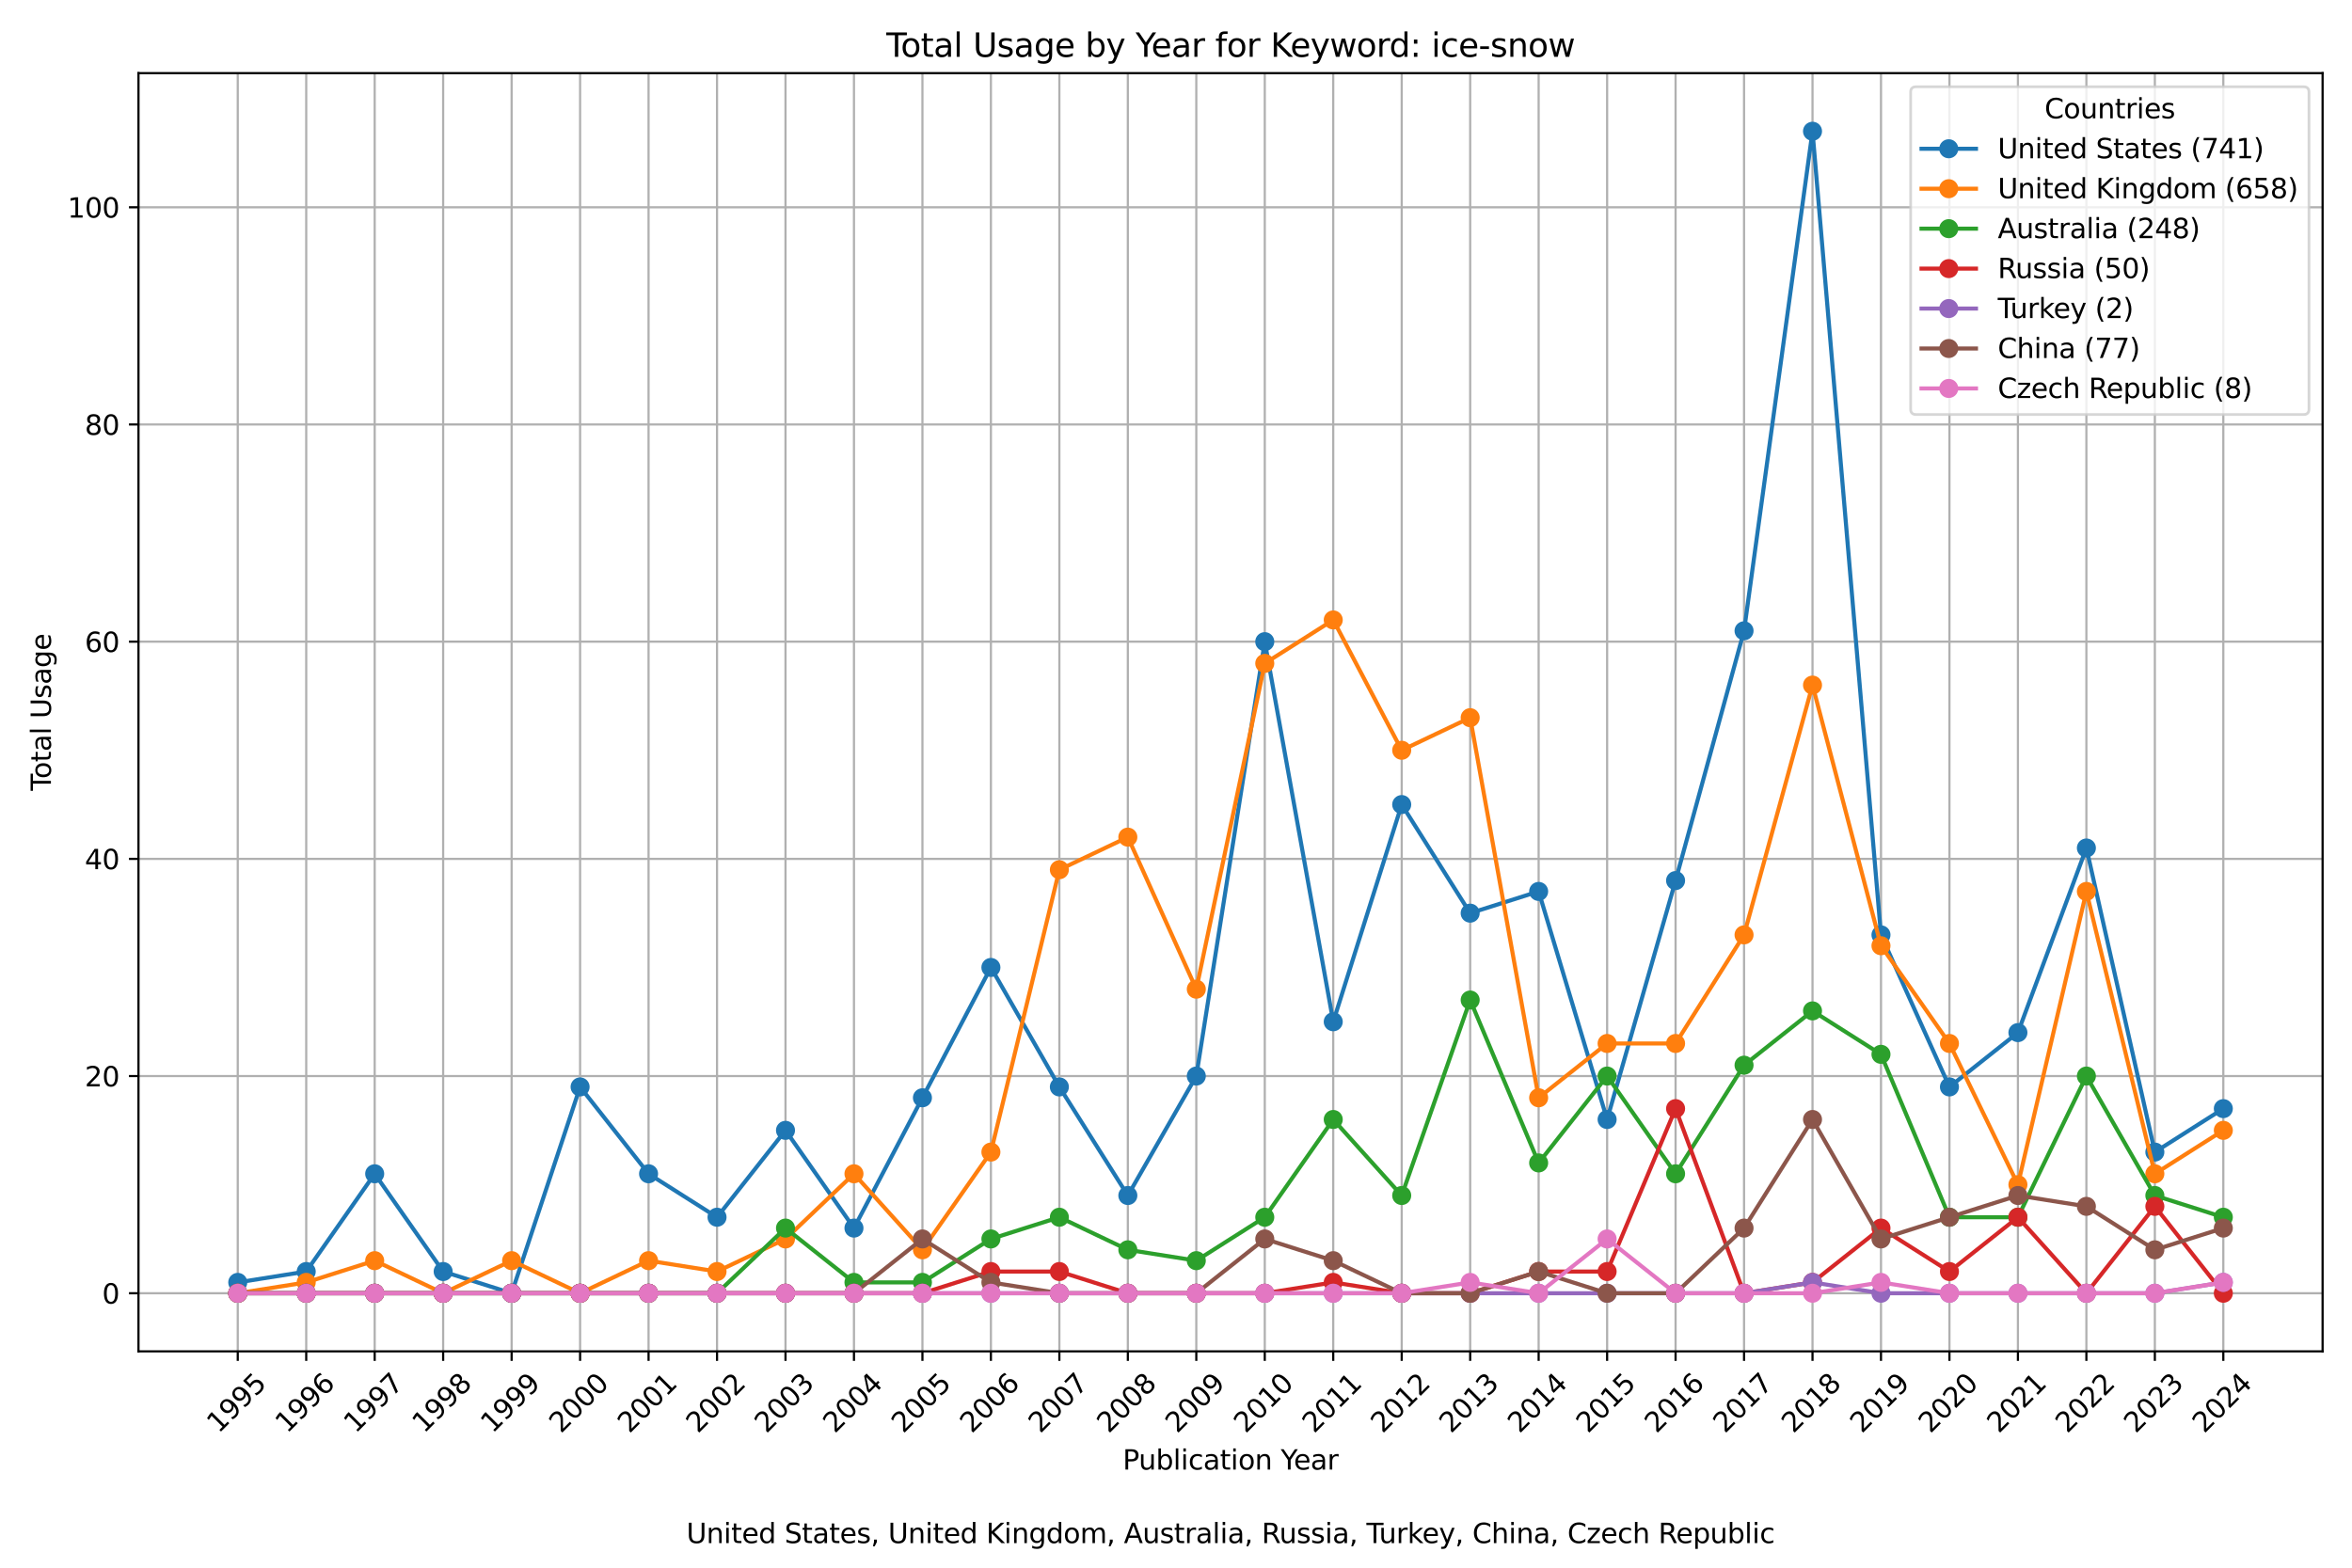 <?xml version="1.0" encoding="utf-8" standalone="no"?>
<!DOCTYPE svg PUBLIC "-//W3C//DTD SVG 1.1//EN"
  "http://www.w3.org/Graphics/SVG/1.1/DTD/svg11.dtd">
<svg xmlns:xlink="http://www.w3.org/1999/xlink" width="864pt" height="576pt" viewBox="0 0 864 576" xmlns="http://www.w3.org/2000/svg" version="1.1">
 <defs>
  <style type="text/css">*{stroke-linejoin: round; stroke-linecap: butt}</style>
 </defs>
 <g id="figure_1">
  <g id="patch_1">
   <path d="M 0 576 
L 864 576 
L 864 0 
L 0 0 
z
" style="fill: #ffffff"/>
  </g>
  <g id="axes_1">
   <g id="patch_2">
    <path d="M 50.87 496.512 
L 853.2 496.512 
L 853.2 26.88 
L 50.87 26.88 
z
" style="fill: #ffffff"/>
   </g>
   <g id="matplotlib.axis_1">
    <g id="xtick_1">
     <g id="line2d_1">
      <path d="M 87.34 496.512 
L 87.34 26.88 
" clip-path="url(#p49612a7918)" style="fill: none; stroke: #b0b0b0; stroke-width: 0.8; stroke-linecap: square"/>
     </g>
     <g id="line2d_2">
      <defs>
       <path id="mb1b181ac21" d="M 0 0 
L 0 3.5 
" style="stroke: #000000; stroke-width: 0.8"/>
      </defs>
      <g>
       <use xlink:href="#mb1b181ac21" x="87.34" y="496.512" style="stroke: #000000; stroke-width: 0.8"/>
      </g>
     </g>
     <g id="text_1">
      <!-- 1995 -->
      <g transform="translate(80.293 526.881) rotate(-45) scale(0.1 -0.1)">
       <defs>
        <path id="DejaVuSans-31" d="M 794 531 
L 1825 531 
L 1825 4091 
L 703 3866 
L 703 4441 
L 1819 4666 
L 2450 4666 
L 2450 531 
L 3481 531 
L 3481 0 
L 794 0 
L 794 531 
z
" transform="scale(0.016)"/>
        <path id="DejaVuSans-39" d="M 703 97 
L 703 672 
Q 941 559 1184 500 
Q 1428 441 1663 441 
Q 2288 441 2617 861 
Q 2947 1281 2994 2138 
Q 2813 1869 2534 1725 
Q 2256 1581 1919 1581 
Q 1219 1581 811 2004 
Q 403 2428 403 3163 
Q 403 3881 828 4315 
Q 1253 4750 1959 4750 
Q 2769 4750 3195 4129 
Q 3622 3509 3622 2328 
Q 3622 1225 3098 567 
Q 2575 -91 1691 -91 
Q 1453 -91 1209 -44 
Q 966 3 703 97 
z
M 1959 2075 
Q 2384 2075 2632 2365 
Q 2881 2656 2881 3163 
Q 2881 3666 2632 3958 
Q 2384 4250 1959 4250 
Q 1534 4250 1286 3958 
Q 1038 3666 1038 3163 
Q 1038 2656 1286 2365 
Q 1534 2075 1959 2075 
z
" transform="scale(0.016)"/>
        <path id="DejaVuSans-35" d="M 691 4666 
L 3169 4666 
L 3169 4134 
L 1269 4134 
L 1269 2991 
Q 1406 3038 1543 3061 
Q 1681 3084 1819 3084 
Q 2600 3084 3056 2656 
Q 3513 2228 3513 1497 
Q 3513 744 3044 326 
Q 2575 -91 1722 -91 
Q 1428 -91 1123 -41 
Q 819 9 494 109 
L 494 744 
Q 775 591 1075 516 
Q 1375 441 1709 441 
Q 2250 441 2565 725 
Q 2881 1009 2881 1497 
Q 2881 1984 2565 2268 
Q 2250 2553 1709 2553 
Q 1456 2553 1204 2497 
Q 953 2441 691 2322 
L 691 4666 
z
" transform="scale(0.016)"/>
       </defs>
       <use xlink:href="#DejaVuSans-31"/>
       <use xlink:href="#DejaVuSans-39" x="63.623"/>
       <use xlink:href="#DejaVuSans-39" x="127.246"/>
       <use xlink:href="#DejaVuSans-35" x="190.869"/>
      </g>
     </g>
    </g>
    <g id="xtick_2">
     <g id="line2d_3">
      <path d="M 112.491 496.512 
L 112.491 26.88 
" clip-path="url(#p49612a7918)" style="fill: none; stroke: #b0b0b0; stroke-width: 0.8; stroke-linecap: square"/>
     </g>
     <g id="line2d_4">
      <g>
       <use xlink:href="#mb1b181ac21" x="112.491" y="496.512" style="stroke: #000000; stroke-width: 0.8"/>
      </g>
     </g>
     <g id="text_2">
      <!-- 1996 -->
      <g transform="translate(105.444 526.881) rotate(-45) scale(0.1 -0.1)">
       <defs>
        <path id="DejaVuSans-36" d="M 2113 2584 
Q 1688 2584 1439 2293 
Q 1191 2003 1191 1497 
Q 1191 994 1439 701 
Q 1688 409 2113 409 
Q 2538 409 2786 701 
Q 3034 994 3034 1497 
Q 3034 2003 2786 2293 
Q 2538 2584 2113 2584 
z
M 3366 4563 
L 3366 3988 
Q 3128 4100 2886 4159 
Q 2644 4219 2406 4219 
Q 1781 4219 1451 3797 
Q 1122 3375 1075 2522 
Q 1259 2794 1537 2939 
Q 1816 3084 2150 3084 
Q 2853 3084 3261 2657 
Q 3669 2231 3669 1497 
Q 3669 778 3244 343 
Q 2819 -91 2113 -91 
Q 1303 -91 875 529 
Q 447 1150 447 2328 
Q 447 3434 972 4092 
Q 1497 4750 2381 4750 
Q 2619 4750 2861 4703 
Q 3103 4656 3366 4563 
z
" transform="scale(0.016)"/>
       </defs>
       <use xlink:href="#DejaVuSans-31"/>
       <use xlink:href="#DejaVuSans-39" x="63.623"/>
       <use xlink:href="#DejaVuSans-39" x="127.246"/>
       <use xlink:href="#DejaVuSans-36" x="190.869"/>
      </g>
     </g>
    </g>
    <g id="xtick_3">
     <g id="line2d_5">
      <path d="M 137.642 496.512 
L 137.642 26.88 
" clip-path="url(#p49612a7918)" style="fill: none; stroke: #b0b0b0; stroke-width: 0.8; stroke-linecap: square"/>
     </g>
     <g id="line2d_6">
      <g>
       <use xlink:href="#mb1b181ac21" x="137.642" y="496.512" style="stroke: #000000; stroke-width: 0.8"/>
      </g>
     </g>
     <g id="text_3">
      <!-- 1997 -->
      <g transform="translate(130.596 526.881) rotate(-45) scale(0.1 -0.1)">
       <defs>
        <path id="DejaVuSans-37" d="M 525 4666 
L 3525 4666 
L 3525 4397 
L 1831 0 
L 1172 0 
L 2766 4134 
L 525 4134 
L 525 4666 
z
" transform="scale(0.016)"/>
       </defs>
       <use xlink:href="#DejaVuSans-31"/>
       <use xlink:href="#DejaVuSans-39" x="63.623"/>
       <use xlink:href="#DejaVuSans-39" x="127.246"/>
       <use xlink:href="#DejaVuSans-37" x="190.869"/>
      </g>
     </g>
    </g>
    <g id="xtick_4">
     <g id="line2d_7">
      <path d="M 162.794 496.512 
L 162.794 26.88 
" clip-path="url(#p49612a7918)" style="fill: none; stroke: #b0b0b0; stroke-width: 0.8; stroke-linecap: square"/>
     </g>
     <g id="line2d_8">
      <g>
       <use xlink:href="#mb1b181ac21" x="162.794" y="496.512" style="stroke: #000000; stroke-width: 0.8"/>
      </g>
     </g>
     <g id="text_4">
      <!-- 1998 -->
      <g transform="translate(155.747 526.881) rotate(-45) scale(0.1 -0.1)">
       <defs>
        <path id="DejaVuSans-38" d="M 2034 2216 
Q 1584 2216 1326 1975 
Q 1069 1734 1069 1313 
Q 1069 891 1326 650 
Q 1584 409 2034 409 
Q 2484 409 2743 651 
Q 3003 894 3003 1313 
Q 3003 1734 2745 1975 
Q 2488 2216 2034 2216 
z
M 1403 2484 
Q 997 2584 770 2862 
Q 544 3141 544 3541 
Q 544 4100 942 4425 
Q 1341 4750 2034 4750 
Q 2731 4750 3128 4425 
Q 3525 4100 3525 3541 
Q 3525 3141 3298 2862 
Q 3072 2584 2669 2484 
Q 3125 2378 3379 2068 
Q 3634 1759 3634 1313 
Q 3634 634 3220 271 
Q 2806 -91 2034 -91 
Q 1263 -91 848 271 
Q 434 634 434 1313 
Q 434 1759 690 2068 
Q 947 2378 1403 2484 
z
M 1172 3481 
Q 1172 3119 1398 2916 
Q 1625 2713 2034 2713 
Q 2441 2713 2670 2916 
Q 2900 3119 2900 3481 
Q 2900 3844 2670 4047 
Q 2441 4250 2034 4250 
Q 1625 4250 1398 4047 
Q 1172 3844 1172 3481 
z
" transform="scale(0.016)"/>
       </defs>
       <use xlink:href="#DejaVuSans-31"/>
       <use xlink:href="#DejaVuSans-39" x="63.623"/>
       <use xlink:href="#DejaVuSans-39" x="127.246"/>
       <use xlink:href="#DejaVuSans-38" x="190.869"/>
      </g>
     </g>
    </g>
    <g id="xtick_5">
     <g id="line2d_9">
      <path d="M 187.945 496.512 
L 187.945 26.88 
" clip-path="url(#p49612a7918)" style="fill: none; stroke: #b0b0b0; stroke-width: 0.8; stroke-linecap: square"/>
     </g>
     <g id="line2d_10">
      <g>
       <use xlink:href="#mb1b181ac21" x="187.945" y="496.512" style="stroke: #000000; stroke-width: 0.8"/>
      </g>
     </g>
     <g id="text_5">
      <!-- 1999 -->
      <g transform="translate(180.898 526.881) rotate(-45) scale(0.1 -0.1)">
       <use xlink:href="#DejaVuSans-31"/>
       <use xlink:href="#DejaVuSans-39" x="63.623"/>
       <use xlink:href="#DejaVuSans-39" x="127.246"/>
       <use xlink:href="#DejaVuSans-39" x="190.869"/>
      </g>
     </g>
    </g>
    <g id="xtick_6">
     <g id="line2d_11">
      <path d="M 213.097 496.512 
L 213.097 26.88 
" clip-path="url(#p49612a7918)" style="fill: none; stroke: #b0b0b0; stroke-width: 0.8; stroke-linecap: square"/>
     </g>
     <g id="line2d_12">
      <g>
       <use xlink:href="#mb1b181ac21" x="213.097" y="496.512" style="stroke: #000000; stroke-width: 0.8"/>
      </g>
     </g>
     <g id="text_6">
      <!-- 2000 -->
      <g transform="translate(206.05 526.881) rotate(-45) scale(0.1 -0.1)">
       <defs>
        <path id="DejaVuSans-32" d="M 1228 531 
L 3431 531 
L 3431 0 
L 469 0 
L 469 531 
Q 828 903 1448 1529 
Q 2069 2156 2228 2338 
Q 2531 2678 2651 2914 
Q 2772 3150 2772 3378 
Q 2772 3750 2511 3984 
Q 2250 4219 1831 4219 
Q 1534 4219 1204 4116 
Q 875 4013 500 3803 
L 500 4441 
Q 881 4594 1212 4672 
Q 1544 4750 1819 4750 
Q 2544 4750 2975 4387 
Q 3406 4025 3406 3419 
Q 3406 3131 3298 2873 
Q 3191 2616 2906 2266 
Q 2828 2175 2409 1742 
Q 1991 1309 1228 531 
z
" transform="scale(0.016)"/>
        <path id="DejaVuSans-30" d="M 2034 4250 
Q 1547 4250 1301 3770 
Q 1056 3291 1056 2328 
Q 1056 1369 1301 889 
Q 1547 409 2034 409 
Q 2525 409 2770 889 
Q 3016 1369 3016 2328 
Q 3016 3291 2770 3770 
Q 2525 4250 2034 4250 
z
M 2034 4750 
Q 2819 4750 3233 4129 
Q 3647 3509 3647 2328 
Q 3647 1150 3233 529 
Q 2819 -91 2034 -91 
Q 1250 -91 836 529 
Q 422 1150 422 2328 
Q 422 3509 836 4129 
Q 1250 4750 2034 4750 
z
" transform="scale(0.016)"/>
       </defs>
       <use xlink:href="#DejaVuSans-32"/>
       <use xlink:href="#DejaVuSans-30" x="63.623"/>
       <use xlink:href="#DejaVuSans-30" x="127.246"/>
       <use xlink:href="#DejaVuSans-30" x="190.869"/>
      </g>
     </g>
    </g>
    <g id="xtick_7">
     <g id="line2d_13">
      <path d="M 238.248 496.512 
L 238.248 26.88 
" clip-path="url(#p49612a7918)" style="fill: none; stroke: #b0b0b0; stroke-width: 0.8; stroke-linecap: square"/>
     </g>
     <g id="line2d_14">
      <g>
       <use xlink:href="#mb1b181ac21" x="238.248" y="496.512" style="stroke: #000000; stroke-width: 0.8"/>
      </g>
     </g>
     <g id="text_7">
      <!-- 2001 -->
      <g transform="translate(231.201 526.881) rotate(-45) scale(0.1 -0.1)">
       <use xlink:href="#DejaVuSans-32"/>
       <use xlink:href="#DejaVuSans-30" x="63.623"/>
       <use xlink:href="#DejaVuSans-30" x="127.246"/>
       <use xlink:href="#DejaVuSans-31" x="190.869"/>
      </g>
     </g>
    </g>
    <g id="xtick_8">
     <g id="line2d_15">
      <path d="M 263.399 496.512 
L 263.399 26.88 
" clip-path="url(#p49612a7918)" style="fill: none; stroke: #b0b0b0; stroke-width: 0.8; stroke-linecap: square"/>
     </g>
     <g id="line2d_16">
      <g>
       <use xlink:href="#mb1b181ac21" x="263.399" y="496.512" style="stroke: #000000; stroke-width: 0.8"/>
      </g>
     </g>
     <g id="text_8">
      <!-- 2002 -->
      <g transform="translate(256.353 526.881) rotate(-45) scale(0.1 -0.1)">
       <use xlink:href="#DejaVuSans-32"/>
       <use xlink:href="#DejaVuSans-30" x="63.623"/>
       <use xlink:href="#DejaVuSans-30" x="127.246"/>
       <use xlink:href="#DejaVuSans-32" x="190.869"/>
      </g>
     </g>
    </g>
    <g id="xtick_9">
     <g id="line2d_17">
      <path d="M 288.551 496.512 
L 288.551 26.88 
" clip-path="url(#p49612a7918)" style="fill: none; stroke: #b0b0b0; stroke-width: 0.8; stroke-linecap: square"/>
     </g>
     <g id="line2d_18">
      <g>
       <use xlink:href="#mb1b181ac21" x="288.551" y="496.512" style="stroke: #000000; stroke-width: 0.8"/>
      </g>
     </g>
     <g id="text_9">
      <!-- 2003 -->
      <g transform="translate(281.504 526.881) rotate(-45) scale(0.1 -0.1)">
       <defs>
        <path id="DejaVuSans-33" d="M 2597 2516 
Q 3050 2419 3304 2112 
Q 3559 1806 3559 1356 
Q 3559 666 3084 287 
Q 2609 -91 1734 -91 
Q 1441 -91 1130 -33 
Q 819 25 488 141 
L 488 750 
Q 750 597 1062 519 
Q 1375 441 1716 441 
Q 2309 441 2620 675 
Q 2931 909 2931 1356 
Q 2931 1769 2642 2001 
Q 2353 2234 1838 2234 
L 1294 2234 
L 1294 2753 
L 1863 2753 
Q 2328 2753 2575 2939 
Q 2822 3125 2822 3475 
Q 2822 3834 2567 4026 
Q 2313 4219 1838 4219 
Q 1578 4219 1281 4162 
Q 984 4106 628 3988 
L 628 4550 
Q 988 4650 1302 4700 
Q 1616 4750 1894 4750 
Q 2613 4750 3031 4423 
Q 3450 4097 3450 3541 
Q 3450 3153 3228 2886 
Q 3006 2619 2597 2516 
z
" transform="scale(0.016)"/>
       </defs>
       <use xlink:href="#DejaVuSans-32"/>
       <use xlink:href="#DejaVuSans-30" x="63.623"/>
       <use xlink:href="#DejaVuSans-30" x="127.246"/>
       <use xlink:href="#DejaVuSans-33" x="190.869"/>
      </g>
     </g>
    </g>
    <g id="xtick_10">
     <g id="line2d_19">
      <path d="M 313.702 496.512 
L 313.702 26.88 
" clip-path="url(#p49612a7918)" style="fill: none; stroke: #b0b0b0; stroke-width: 0.8; stroke-linecap: square"/>
     </g>
     <g id="line2d_20">
      <g>
       <use xlink:href="#mb1b181ac21" x="313.702" y="496.512" style="stroke: #000000; stroke-width: 0.8"/>
      </g>
     </g>
     <g id="text_10">
      <!-- 2004 -->
      <g transform="translate(306.655 526.881) rotate(-45) scale(0.1 -0.1)">
       <defs>
        <path id="DejaVuSans-34" d="M 2419 4116 
L 825 1625 
L 2419 1625 
L 2419 4116 
z
M 2253 4666 
L 3047 4666 
L 3047 1625 
L 3713 1625 
L 3713 1100 
L 3047 1100 
L 3047 0 
L 2419 0 
L 2419 1100 
L 313 1100 
L 313 1709 
L 2253 4666 
z
" transform="scale(0.016)"/>
       </defs>
       <use xlink:href="#DejaVuSans-32"/>
       <use xlink:href="#DejaVuSans-30" x="63.623"/>
       <use xlink:href="#DejaVuSans-30" x="127.246"/>
       <use xlink:href="#DejaVuSans-34" x="190.869"/>
      </g>
     </g>
    </g>
    <g id="xtick_11">
     <g id="line2d_21">
      <path d="M 338.854 496.512 
L 338.854 26.88 
" clip-path="url(#p49612a7918)" style="fill: none; stroke: #b0b0b0; stroke-width: 0.8; stroke-linecap: square"/>
     </g>
     <g id="line2d_22">
      <g>
       <use xlink:href="#mb1b181ac21" x="338.854" y="496.512" style="stroke: #000000; stroke-width: 0.8"/>
      </g>
     </g>
     <g id="text_11">
      <!-- 2005 -->
      <g transform="translate(331.807 526.881) rotate(-45) scale(0.1 -0.1)">
       <use xlink:href="#DejaVuSans-32"/>
       <use xlink:href="#DejaVuSans-30" x="63.623"/>
       <use xlink:href="#DejaVuSans-30" x="127.246"/>
       <use xlink:href="#DejaVuSans-35" x="190.869"/>
      </g>
     </g>
    </g>
    <g id="xtick_12">
     <g id="line2d_23">
      <path d="M 364.005 496.512 
L 364.005 26.88 
" clip-path="url(#p49612a7918)" style="fill: none; stroke: #b0b0b0; stroke-width: 0.8; stroke-linecap: square"/>
     </g>
     <g id="line2d_24">
      <g>
       <use xlink:href="#mb1b181ac21" x="364.005" y="496.512" style="stroke: #000000; stroke-width: 0.8"/>
      </g>
     </g>
     <g id="text_12">
      <!-- 2006 -->
      <g transform="translate(356.958 526.881) rotate(-45) scale(0.1 -0.1)">
       <use xlink:href="#DejaVuSans-32"/>
       <use xlink:href="#DejaVuSans-30" x="63.623"/>
       <use xlink:href="#DejaVuSans-30" x="127.246"/>
       <use xlink:href="#DejaVuSans-36" x="190.869"/>
      </g>
     </g>
    </g>
    <g id="xtick_13">
     <g id="line2d_25">
      <path d="M 389.156 496.512 
L 389.156 26.88 
" clip-path="url(#p49612a7918)" style="fill: none; stroke: #b0b0b0; stroke-width: 0.8; stroke-linecap: square"/>
     </g>
     <g id="line2d_26">
      <g>
       <use xlink:href="#mb1b181ac21" x="389.156" y="496.512" style="stroke: #000000; stroke-width: 0.8"/>
      </g>
     </g>
     <g id="text_13">
      <!-- 2007 -->
      <g transform="translate(382.11 526.881) rotate(-45) scale(0.1 -0.1)">
       <use xlink:href="#DejaVuSans-32"/>
       <use xlink:href="#DejaVuSans-30" x="63.623"/>
       <use xlink:href="#DejaVuSans-30" x="127.246"/>
       <use xlink:href="#DejaVuSans-37" x="190.869"/>
      </g>
     </g>
    </g>
    <g id="xtick_14">
     <g id="line2d_27">
      <path d="M 414.308 496.512 
L 414.308 26.88 
" clip-path="url(#p49612a7918)" style="fill: none; stroke: #b0b0b0; stroke-width: 0.8; stroke-linecap: square"/>
     </g>
     <g id="line2d_28">
      <g>
       <use xlink:href="#mb1b181ac21" x="414.308" y="496.512" style="stroke: #000000; stroke-width: 0.8"/>
      </g>
     </g>
     <g id="text_14">
      <!-- 2008 -->
      <g transform="translate(407.261 526.881) rotate(-45) scale(0.1 -0.1)">
       <use xlink:href="#DejaVuSans-32"/>
       <use xlink:href="#DejaVuSans-30" x="63.623"/>
       <use xlink:href="#DejaVuSans-30" x="127.246"/>
       <use xlink:href="#DejaVuSans-38" x="190.869"/>
      </g>
     </g>
    </g>
    <g id="xtick_15">
     <g id="line2d_29">
      <path d="M 439.459 496.512 
L 439.459 26.88 
" clip-path="url(#p49612a7918)" style="fill: none; stroke: #b0b0b0; stroke-width: 0.8; stroke-linecap: square"/>
     </g>
     <g id="line2d_30">
      <g>
       <use xlink:href="#mb1b181ac21" x="439.459" y="496.512" style="stroke: #000000; stroke-width: 0.8"/>
      </g>
     </g>
     <g id="text_15">
      <!-- 2009 -->
      <g transform="translate(432.413 526.881) rotate(-45) scale(0.1 -0.1)">
       <use xlink:href="#DejaVuSans-32"/>
       <use xlink:href="#DejaVuSans-30" x="63.623"/>
       <use xlink:href="#DejaVuSans-30" x="127.246"/>
       <use xlink:href="#DejaVuSans-39" x="190.869"/>
      </g>
     </g>
    </g>
    <g id="xtick_16">
     <g id="line2d_31">
      <path d="M 464.611 496.512 
L 464.611 26.88 
" clip-path="url(#p49612a7918)" style="fill: none; stroke: #b0b0b0; stroke-width: 0.8; stroke-linecap: square"/>
     </g>
     <g id="line2d_32">
      <g>
       <use xlink:href="#mb1b181ac21" x="464.611" y="496.512" style="stroke: #000000; stroke-width: 0.8"/>
      </g>
     </g>
     <g id="text_16">
      <!-- 2010 -->
      <g transform="translate(457.564 526.881) rotate(-45) scale(0.1 -0.1)">
       <use xlink:href="#DejaVuSans-32"/>
       <use xlink:href="#DejaVuSans-30" x="63.623"/>
       <use xlink:href="#DejaVuSans-31" x="127.246"/>
       <use xlink:href="#DejaVuSans-30" x="190.869"/>
      </g>
     </g>
    </g>
    <g id="xtick_17">
     <g id="line2d_33">
      <path d="M 489.762 496.512 
L 489.762 26.88 
" clip-path="url(#p49612a7918)" style="fill: none; stroke: #b0b0b0; stroke-width: 0.8; stroke-linecap: square"/>
     </g>
     <g id="line2d_34">
      <g>
       <use xlink:href="#mb1b181ac21" x="489.762" y="496.512" style="stroke: #000000; stroke-width: 0.8"/>
      </g>
     </g>
     <g id="text_17">
      <!-- 2011 -->
      <g transform="translate(482.715 526.881) rotate(-45) scale(0.1 -0.1)">
       <use xlink:href="#DejaVuSans-32"/>
       <use xlink:href="#DejaVuSans-30" x="63.623"/>
       <use xlink:href="#DejaVuSans-31" x="127.246"/>
       <use xlink:href="#DejaVuSans-31" x="190.869"/>
      </g>
     </g>
    </g>
    <g id="xtick_18">
     <g id="line2d_35">
      <path d="M 514.914 496.512 
L 514.914 26.88 
" clip-path="url(#p49612a7918)" style="fill: none; stroke: #b0b0b0; stroke-width: 0.8; stroke-linecap: square"/>
     </g>
     <g id="line2d_36">
      <g>
       <use xlink:href="#mb1b181ac21" x="514.914" y="496.512" style="stroke: #000000; stroke-width: 0.8"/>
      </g>
     </g>
     <g id="text_18">
      <!-- 2012 -->
      <g transform="translate(507.867 526.881) rotate(-45) scale(0.1 -0.1)">
       <use xlink:href="#DejaVuSans-32"/>
       <use xlink:href="#DejaVuSans-30" x="63.623"/>
       <use xlink:href="#DejaVuSans-31" x="127.246"/>
       <use xlink:href="#DejaVuSans-32" x="190.869"/>
      </g>
     </g>
    </g>
    <g id="xtick_19">
     <g id="line2d_37">
      <path d="M 540.065 496.512 
L 540.065 26.88 
" clip-path="url(#p49612a7918)" style="fill: none; stroke: #b0b0b0; stroke-width: 0.8; stroke-linecap: square"/>
     </g>
     <g id="line2d_38">
      <g>
       <use xlink:href="#mb1b181ac21" x="540.065" y="496.512" style="stroke: #000000; stroke-width: 0.8"/>
      </g>
     </g>
     <g id="text_19">
      <!-- 2013 -->
      <g transform="translate(533.018 526.881) rotate(-45) scale(0.1 -0.1)">
       <use xlink:href="#DejaVuSans-32"/>
       <use xlink:href="#DejaVuSans-30" x="63.623"/>
       <use xlink:href="#DejaVuSans-31" x="127.246"/>
       <use xlink:href="#DejaVuSans-33" x="190.869"/>
      </g>
     </g>
    </g>
    <g id="xtick_20">
     <g id="line2d_39">
      <path d="M 565.216 496.512 
L 565.216 26.88 
" clip-path="url(#p49612a7918)" style="fill: none; stroke: #b0b0b0; stroke-width: 0.8; stroke-linecap: square"/>
     </g>
     <g id="line2d_40">
      <g>
       <use xlink:href="#mb1b181ac21" x="565.216" y="496.512" style="stroke: #000000; stroke-width: 0.8"/>
      </g>
     </g>
     <g id="text_20">
      <!-- 2014 -->
      <g transform="translate(558.17 526.881) rotate(-45) scale(0.1 -0.1)">
       <use xlink:href="#DejaVuSans-32"/>
       <use xlink:href="#DejaVuSans-30" x="63.623"/>
       <use xlink:href="#DejaVuSans-31" x="127.246"/>
       <use xlink:href="#DejaVuSans-34" x="190.869"/>
      </g>
     </g>
    </g>
    <g id="xtick_21">
     <g id="line2d_41">
      <path d="M 590.368 496.512 
L 590.368 26.88 
" clip-path="url(#p49612a7918)" style="fill: none; stroke: #b0b0b0; stroke-width: 0.8; stroke-linecap: square"/>
     </g>
     <g id="line2d_42">
      <g>
       <use xlink:href="#mb1b181ac21" x="590.368" y="496.512" style="stroke: #000000; stroke-width: 0.8"/>
      </g>
     </g>
     <g id="text_21">
      <!-- 2015 -->
      <g transform="translate(583.321 526.881) rotate(-45) scale(0.1 -0.1)">
       <use xlink:href="#DejaVuSans-32"/>
       <use xlink:href="#DejaVuSans-30" x="63.623"/>
       <use xlink:href="#DejaVuSans-31" x="127.246"/>
       <use xlink:href="#DejaVuSans-35" x="190.869"/>
      </g>
     </g>
    </g>
    <g id="xtick_22">
     <g id="line2d_43">
      <path d="M 615.519 496.512 
L 615.519 26.88 
" clip-path="url(#p49612a7918)" style="fill: none; stroke: #b0b0b0; stroke-width: 0.8; stroke-linecap: square"/>
     </g>
     <g id="line2d_44">
      <g>
       <use xlink:href="#mb1b181ac21" x="615.519" y="496.512" style="stroke: #000000; stroke-width: 0.8"/>
      </g>
     </g>
     <g id="text_22">
      <!-- 2016 -->
      <g transform="translate(608.472 526.881) rotate(-45) scale(0.1 -0.1)">
       <use xlink:href="#DejaVuSans-32"/>
       <use xlink:href="#DejaVuSans-30" x="63.623"/>
       <use xlink:href="#DejaVuSans-31" x="127.246"/>
       <use xlink:href="#DejaVuSans-36" x="190.869"/>
      </g>
     </g>
    </g>
    <g id="xtick_23">
     <g id="line2d_45">
      <path d="M 640.671 496.512 
L 640.671 26.88 
" clip-path="url(#p49612a7918)" style="fill: none; stroke: #b0b0b0; stroke-width: 0.8; stroke-linecap: square"/>
     </g>
     <g id="line2d_46">
      <g>
       <use xlink:href="#mb1b181ac21" x="640.671" y="496.512" style="stroke: #000000; stroke-width: 0.8"/>
      </g>
     </g>
     <g id="text_23">
      <!-- 2017 -->
      <g transform="translate(633.624 526.881) rotate(-45) scale(0.1 -0.1)">
       <use xlink:href="#DejaVuSans-32"/>
       <use xlink:href="#DejaVuSans-30" x="63.623"/>
       <use xlink:href="#DejaVuSans-31" x="127.246"/>
       <use xlink:href="#DejaVuSans-37" x="190.869"/>
      </g>
     </g>
    </g>
    <g id="xtick_24">
     <g id="line2d_47">
      <path d="M 665.822 496.512 
L 665.822 26.88 
" clip-path="url(#p49612a7918)" style="fill: none; stroke: #b0b0b0; stroke-width: 0.8; stroke-linecap: square"/>
     </g>
     <g id="line2d_48">
      <g>
       <use xlink:href="#mb1b181ac21" x="665.822" y="496.512" style="stroke: #000000; stroke-width: 0.8"/>
      </g>
     </g>
     <g id="text_24">
      <!-- 2018 -->
      <g transform="translate(658.775 526.881) rotate(-45) scale(0.1 -0.1)">
       <use xlink:href="#DejaVuSans-32"/>
       <use xlink:href="#DejaVuSans-30" x="63.623"/>
       <use xlink:href="#DejaVuSans-31" x="127.246"/>
       <use xlink:href="#DejaVuSans-38" x="190.869"/>
      </g>
     </g>
    </g>
    <g id="xtick_25">
     <g id="line2d_49">
      <path d="M 690.973 496.512 
L 690.973 26.88 
" clip-path="url(#p49612a7918)" style="fill: none; stroke: #b0b0b0; stroke-width: 0.8; stroke-linecap: square"/>
     </g>
     <g id="line2d_50">
      <g>
       <use xlink:href="#mb1b181ac21" x="690.973" y="496.512" style="stroke: #000000; stroke-width: 0.8"/>
      </g>
     </g>
     <g id="text_25">
      <!-- 2019 -->
      <g transform="translate(683.927 526.881) rotate(-45) scale(0.1 -0.1)">
       <use xlink:href="#DejaVuSans-32"/>
       <use xlink:href="#DejaVuSans-30" x="63.623"/>
       <use xlink:href="#DejaVuSans-31" x="127.246"/>
       <use xlink:href="#DejaVuSans-39" x="190.869"/>
      </g>
     </g>
    </g>
    <g id="xtick_26">
     <g id="line2d_51">
      <path d="M 716.125 496.512 
L 716.125 26.88 
" clip-path="url(#p49612a7918)" style="fill: none; stroke: #b0b0b0; stroke-width: 0.8; stroke-linecap: square"/>
     </g>
     <g id="line2d_52">
      <g>
       <use xlink:href="#mb1b181ac21" x="716.125" y="496.512" style="stroke: #000000; stroke-width: 0.8"/>
      </g>
     </g>
     <g id="text_26">
      <!-- 2020 -->
      <g transform="translate(709.078 526.881) rotate(-45) scale(0.1 -0.1)">
       <use xlink:href="#DejaVuSans-32"/>
       <use xlink:href="#DejaVuSans-30" x="63.623"/>
       <use xlink:href="#DejaVuSans-32" x="127.246"/>
       <use xlink:href="#DejaVuSans-30" x="190.869"/>
      </g>
     </g>
    </g>
    <g id="xtick_27">
     <g id="line2d_53">
      <path d="M 741.276 496.512 
L 741.276 26.88 
" clip-path="url(#p49612a7918)" style="fill: none; stroke: #b0b0b0; stroke-width: 0.8; stroke-linecap: square"/>
     </g>
     <g id="line2d_54">
      <g>
       <use xlink:href="#mb1b181ac21" x="741.276" y="496.512" style="stroke: #000000; stroke-width: 0.8"/>
      </g>
     </g>
     <g id="text_27">
      <!-- 2021 -->
      <g transform="translate(734.229 526.881) rotate(-45) scale(0.1 -0.1)">
       <use xlink:href="#DejaVuSans-32"/>
       <use xlink:href="#DejaVuSans-30" x="63.623"/>
       <use xlink:href="#DejaVuSans-32" x="127.246"/>
       <use xlink:href="#DejaVuSans-31" x="190.869"/>
      </g>
     </g>
    </g>
    <g id="xtick_28">
     <g id="line2d_55">
      <path d="M 766.428 496.512 
L 766.428 26.88 
" clip-path="url(#p49612a7918)" style="fill: none; stroke: #b0b0b0; stroke-width: 0.8; stroke-linecap: square"/>
     </g>
     <g id="line2d_56">
      <g>
       <use xlink:href="#mb1b181ac21" x="766.428" y="496.512" style="stroke: #000000; stroke-width: 0.8"/>
      </g>
     </g>
     <g id="text_28">
      <!-- 2022 -->
      <g transform="translate(759.381 526.881) rotate(-45) scale(0.1 -0.1)">
       <use xlink:href="#DejaVuSans-32"/>
       <use xlink:href="#DejaVuSans-30" x="63.623"/>
       <use xlink:href="#DejaVuSans-32" x="127.246"/>
       <use xlink:href="#DejaVuSans-32" x="190.869"/>
      </g>
     </g>
    </g>
    <g id="xtick_29">
     <g id="line2d_57">
      <path d="M 791.579 496.512 
L 791.579 26.88 
" clip-path="url(#p49612a7918)" style="fill: none; stroke: #b0b0b0; stroke-width: 0.8; stroke-linecap: square"/>
     </g>
     <g id="line2d_58">
      <g>
       <use xlink:href="#mb1b181ac21" x="791.579" y="496.512" style="stroke: #000000; stroke-width: 0.8"/>
      </g>
     </g>
     <g id="text_29">
      <!-- 2023 -->
      <g transform="translate(784.532 526.881) rotate(-45) scale(0.1 -0.1)">
       <use xlink:href="#DejaVuSans-32"/>
       <use xlink:href="#DejaVuSans-30" x="63.623"/>
       <use xlink:href="#DejaVuSans-32" x="127.246"/>
       <use xlink:href="#DejaVuSans-33" x="190.869"/>
      </g>
     </g>
    </g>
    <g id="xtick_30">
     <g id="line2d_59">
      <path d="M 816.73 496.512 
L 816.73 26.88 
" clip-path="url(#p49612a7918)" style="fill: none; stroke: #b0b0b0; stroke-width: 0.8; stroke-linecap: square"/>
     </g>
     <g id="line2d_60">
      <g>
       <use xlink:href="#mb1b181ac21" x="816.73" y="496.512" style="stroke: #000000; stroke-width: 0.8"/>
      </g>
     </g>
     <g id="text_30">
      <!-- 2024 -->
      <g transform="translate(809.684 526.881) rotate(-45) scale(0.1 -0.1)">
       <use xlink:href="#DejaVuSans-32"/>
       <use xlink:href="#DejaVuSans-30" x="63.623"/>
       <use xlink:href="#DejaVuSans-32" x="127.246"/>
       <use xlink:href="#DejaVuSans-34" x="190.869"/>
      </g>
     </g>
    </g>
    <g id="text_31">
     <!-- Publication Year -->
     <g transform="translate(412.419 539.95) scale(0.1 -0.1)">
      <defs>
       <path id="DejaVuSans-50" d="M 1259 4147 
L 1259 2394 
L 2053 2394 
Q 2494 2394 2734 2622 
Q 2975 2850 2975 3272 
Q 2975 3691 2734 3919 
Q 2494 4147 2053 4147 
L 1259 4147 
z
M 628 4666 
L 2053 4666 
Q 2838 4666 3239 4311 
Q 3641 3956 3641 3272 
Q 3641 2581 3239 2228 
Q 2838 1875 2053 1875 
L 1259 1875 
L 1259 0 
L 628 0 
L 628 4666 
z
" transform="scale(0.016)"/>
       <path id="DejaVuSans-75" d="M 544 1381 
L 544 3500 
L 1119 3500 
L 1119 1403 
Q 1119 906 1312 657 
Q 1506 409 1894 409 
Q 2359 409 2629 706 
Q 2900 1003 2900 1516 
L 2900 3500 
L 3475 3500 
L 3475 0 
L 2900 0 
L 2900 538 
Q 2691 219 2414 64 
Q 2138 -91 1772 -91 
Q 1169 -91 856 284 
Q 544 659 544 1381 
z
M 1991 3584 
L 1991 3584 
z
" transform="scale(0.016)"/>
       <path id="DejaVuSans-62" d="M 3116 1747 
Q 3116 2381 2855 2742 
Q 2594 3103 2138 3103 
Q 1681 3103 1420 2742 
Q 1159 2381 1159 1747 
Q 1159 1113 1420 752 
Q 1681 391 2138 391 
Q 2594 391 2855 752 
Q 3116 1113 3116 1747 
z
M 1159 2969 
Q 1341 3281 1617 3432 
Q 1894 3584 2278 3584 
Q 2916 3584 3314 3078 
Q 3713 2572 3713 1747 
Q 3713 922 3314 415 
Q 2916 -91 2278 -91 
Q 1894 -91 1617 61 
Q 1341 213 1159 525 
L 1159 0 
L 581 0 
L 581 4863 
L 1159 4863 
L 1159 2969 
z
" transform="scale(0.016)"/>
       <path id="DejaVuSans-6c" d="M 603 4863 
L 1178 4863 
L 1178 0 
L 603 0 
L 603 4863 
z
" transform="scale(0.016)"/>
       <path id="DejaVuSans-69" d="M 603 3500 
L 1178 3500 
L 1178 0 
L 603 0 
L 603 3500 
z
M 603 4863 
L 1178 4863 
L 1178 4134 
L 603 4134 
L 603 4863 
z
" transform="scale(0.016)"/>
       <path id="DejaVuSans-63" d="M 3122 3366 
L 3122 2828 
Q 2878 2963 2633 3030 
Q 2388 3097 2138 3097 
Q 1578 3097 1268 2742 
Q 959 2388 959 1747 
Q 959 1106 1268 751 
Q 1578 397 2138 397 
Q 2388 397 2633 464 
Q 2878 531 3122 666 
L 3122 134 
Q 2881 22 2623 -34 
Q 2366 -91 2075 -91 
Q 1284 -91 818 406 
Q 353 903 353 1747 
Q 353 2603 823 3093 
Q 1294 3584 2113 3584 
Q 2378 3584 2631 3529 
Q 2884 3475 3122 3366 
z
" transform="scale(0.016)"/>
       <path id="DejaVuSans-61" d="M 2194 1759 
Q 1497 1759 1228 1600 
Q 959 1441 959 1056 
Q 959 750 1161 570 
Q 1363 391 1709 391 
Q 2188 391 2477 730 
Q 2766 1069 2766 1631 
L 2766 1759 
L 2194 1759 
z
M 3341 1997 
L 3341 0 
L 2766 0 
L 2766 531 
Q 2569 213 2275 61 
Q 1981 -91 1556 -91 
Q 1019 -91 701 211 
Q 384 513 384 1019 
Q 384 1609 779 1909 
Q 1175 2209 1959 2209 
L 2766 2209 
L 2766 2266 
Q 2766 2663 2505 2880 
Q 2244 3097 1772 3097 
Q 1472 3097 1187 3025 
Q 903 2953 641 2809 
L 641 3341 
Q 956 3463 1253 3523 
Q 1550 3584 1831 3584 
Q 2591 3584 2966 3190 
Q 3341 2797 3341 1997 
z
" transform="scale(0.016)"/>
       <path id="DejaVuSans-74" d="M 1172 4494 
L 1172 3500 
L 2356 3500 
L 2356 3053 
L 1172 3053 
L 1172 1153 
Q 1172 725 1289 603 
Q 1406 481 1766 481 
L 2356 481 
L 2356 0 
L 1766 0 
Q 1100 0 847 248 
Q 594 497 594 1153 
L 594 3053 
L 172 3053 
L 172 3500 
L 594 3500 
L 594 4494 
L 1172 4494 
z
" transform="scale(0.016)"/>
       <path id="DejaVuSans-6f" d="M 1959 3097 
Q 1497 3097 1228 2736 
Q 959 2375 959 1747 
Q 959 1119 1226 758 
Q 1494 397 1959 397 
Q 2419 397 2687 759 
Q 2956 1122 2956 1747 
Q 2956 2369 2687 2733 
Q 2419 3097 1959 3097 
z
M 1959 3584 
Q 2709 3584 3137 3096 
Q 3566 2609 3566 1747 
Q 3566 888 3137 398 
Q 2709 -91 1959 -91 
Q 1206 -91 779 398 
Q 353 888 353 1747 
Q 353 2609 779 3096 
Q 1206 3584 1959 3584 
z
" transform="scale(0.016)"/>
       <path id="DejaVuSans-6e" d="M 3513 2113 
L 3513 0 
L 2938 0 
L 2938 2094 
Q 2938 2591 2744 2837 
Q 2550 3084 2163 3084 
Q 1697 3084 1428 2787 
Q 1159 2491 1159 1978 
L 1159 0 
L 581 0 
L 581 3500 
L 1159 3500 
L 1159 2956 
Q 1366 3272 1645 3428 
Q 1925 3584 2291 3584 
Q 2894 3584 3203 3211 
Q 3513 2838 3513 2113 
z
" transform="scale(0.016)"/>
       <path id="DejaVuSans-20" transform="scale(0.016)"/>
       <path id="DejaVuSans-59" d="M -13 4666 
L 666 4666 
L 1959 2747 
L 3244 4666 
L 3922 4666 
L 2272 2222 
L 2272 0 
L 1638 0 
L 1638 2222 
L -13 4666 
z
" transform="scale(0.016)"/>
       <path id="DejaVuSans-65" d="M 3597 1894 
L 3597 1613 
L 953 1613 
Q 991 1019 1311 708 
Q 1631 397 2203 397 
Q 2534 397 2845 478 
Q 3156 559 3463 722 
L 3463 178 
Q 3153 47 2828 -22 
Q 2503 -91 2169 -91 
Q 1331 -91 842 396 
Q 353 884 353 1716 
Q 353 2575 817 3079 
Q 1281 3584 2069 3584 
Q 2775 3584 3186 3129 
Q 3597 2675 3597 1894 
z
M 3022 2063 
Q 3016 2534 2758 2815 
Q 2500 3097 2075 3097 
Q 1594 3097 1305 2825 
Q 1016 2553 972 2059 
L 3022 2063 
z
" transform="scale(0.016)"/>
       <path id="DejaVuSans-72" d="M 2631 2963 
Q 2534 3019 2420 3045 
Q 2306 3072 2169 3072 
Q 1681 3072 1420 2755 
Q 1159 2438 1159 1844 
L 1159 0 
L 581 0 
L 581 3500 
L 1159 3500 
L 1159 2956 
Q 1341 3275 1631 3429 
Q 1922 3584 2338 3584 
Q 2397 3584 2469 3576 
Q 2541 3569 2628 3553 
L 2631 2963 
z
" transform="scale(0.016)"/>
      </defs>
      <use xlink:href="#DejaVuSans-50"/>
      <use xlink:href="#DejaVuSans-75" x="58.553"/>
      <use xlink:href="#DejaVuSans-62" x="121.932"/>
      <use xlink:href="#DejaVuSans-6c" x="185.408"/>
      <use xlink:href="#DejaVuSans-69" x="213.191"/>
      <use xlink:href="#DejaVuSans-63" x="240.975"/>
      <use xlink:href="#DejaVuSans-61" x="295.955"/>
      <use xlink:href="#DejaVuSans-74" x="357.234"/>
      <use xlink:href="#DejaVuSans-69" x="396.443"/>
      <use xlink:href="#DejaVuSans-6f" x="424.227"/>
      <use xlink:href="#DejaVuSans-6e" x="485.408"/>
      <use xlink:href="#DejaVuSans-20" x="548.787"/>
      <use xlink:href="#DejaVuSans-59" x="580.574"/>
      <use xlink:href="#DejaVuSans-65" x="628.408"/>
      <use xlink:href="#DejaVuSans-61" x="689.932"/>
      <use xlink:href="#DejaVuSans-72" x="751.211"/>
     </g>
    </g>
   </g>
   <g id="matplotlib.axis_2">
    <g id="ytick_1">
     <g id="line2d_61">
      <path d="M 50.87 475.165 
L 853.2 475.165 
" clip-path="url(#p49612a7918)" style="fill: none; stroke: #b0b0b0; stroke-width: 0.8; stroke-linecap: square"/>
     </g>
     <g id="line2d_62">
      <defs>
       <path id="m1a1462460b" d="M 0 0 
L -3.5 0 
" style="stroke: #000000; stroke-width: 0.8"/>
      </defs>
      <g>
       <use xlink:href="#m1a1462460b" x="50.87" y="475.165" style="stroke: #000000; stroke-width: 0.8"/>
      </g>
     </g>
     <g id="text_32">
      <!-- 0 -->
      <g transform="translate(37.508 478.964) scale(0.1 -0.1)">
       <use xlink:href="#DejaVuSans-30"/>
      </g>
     </g>
    </g>
    <g id="ytick_2">
     <g id="line2d_63">
      <path d="M 50.87 395.364 
L 853.2 395.364 
" clip-path="url(#p49612a7918)" style="fill: none; stroke: #b0b0b0; stroke-width: 0.8; stroke-linecap: square"/>
     </g>
     <g id="line2d_64">
      <g>
       <use xlink:href="#m1a1462460b" x="50.87" y="395.364" style="stroke: #000000; stroke-width: 0.8"/>
      </g>
     </g>
     <g id="text_33">
      <!-- 20 -->
      <g transform="translate(31.145 399.163) scale(0.1 -0.1)">
       <use xlink:href="#DejaVuSans-32"/>
       <use xlink:href="#DejaVuSans-30" x="63.623"/>
      </g>
     </g>
    </g>
    <g id="ytick_3">
     <g id="line2d_65">
      <path d="M 50.87 315.562 
L 853.2 315.562 
" clip-path="url(#p49612a7918)" style="fill: none; stroke: #b0b0b0; stroke-width: 0.8; stroke-linecap: square"/>
     </g>
     <g id="line2d_66">
      <g>
       <use xlink:href="#m1a1462460b" x="50.87" y="315.562" style="stroke: #000000; stroke-width: 0.8"/>
      </g>
     </g>
     <g id="text_34">
      <!-- 40 -->
      <g transform="translate(31.145 319.361) scale(0.1 -0.1)">
       <use xlink:href="#DejaVuSans-34"/>
       <use xlink:href="#DejaVuSans-30" x="63.623"/>
      </g>
     </g>
    </g>
    <g id="ytick_4">
     <g id="line2d_67">
      <path d="M 50.87 235.761 
L 853.2 235.761 
" clip-path="url(#p49612a7918)" style="fill: none; stroke: #b0b0b0; stroke-width: 0.8; stroke-linecap: square"/>
     </g>
     <g id="line2d_68">
      <g>
       <use xlink:href="#m1a1462460b" x="50.87" y="235.761" style="stroke: #000000; stroke-width: 0.8"/>
      </g>
     </g>
     <g id="text_35">
      <!-- 60 -->
      <g transform="translate(31.145 239.56) scale(0.1 -0.1)">
       <use xlink:href="#DejaVuSans-36"/>
       <use xlink:href="#DejaVuSans-30" x="63.623"/>
      </g>
     </g>
    </g>
    <g id="ytick_5">
     <g id="line2d_69">
      <path d="M 50.87 155.959 
L 853.2 155.959 
" clip-path="url(#p49612a7918)" style="fill: none; stroke: #b0b0b0; stroke-width: 0.8; stroke-linecap: square"/>
     </g>
     <g id="line2d_70">
      <g>
       <use xlink:href="#m1a1462460b" x="50.87" y="155.959" style="stroke: #000000; stroke-width: 0.8"/>
      </g>
     </g>
     <g id="text_36">
      <!-- 80 -->
      <g transform="translate(31.145 159.758) scale(0.1 -0.1)">
       <use xlink:href="#DejaVuSans-38"/>
       <use xlink:href="#DejaVuSans-30" x="63.623"/>
      </g>
     </g>
    </g>
    <g id="ytick_6">
     <g id="line2d_71">
      <path d="M 50.87 76.157 
L 853.2 76.157 
" clip-path="url(#p49612a7918)" style="fill: none; stroke: #b0b0b0; stroke-width: 0.8; stroke-linecap: square"/>
     </g>
     <g id="line2d_72">
      <g>
       <use xlink:href="#m1a1462460b" x="50.87" y="76.157" style="stroke: #000000; stroke-width: 0.8"/>
      </g>
     </g>
     <g id="text_37">
      <!-- 100 -->
      <g transform="translate(24.782 79.957) scale(0.1 -0.1)">
       <use xlink:href="#DejaVuSans-31"/>
       <use xlink:href="#DejaVuSans-30" x="63.623"/>
       <use xlink:href="#DejaVuSans-30" x="127.246"/>
      </g>
     </g>
    </g>
    <g id="text_38">
     <!-- Total Usage -->
     <g transform="translate(18.703 290.541) rotate(-90) scale(0.1 -0.1)">
      <defs>
       <path id="DejaVuSans-54" d="M -19 4666 
L 3928 4666 
L 3928 4134 
L 2272 4134 
L 2272 0 
L 1638 0 
L 1638 4134 
L -19 4134 
L -19 4666 
z
" transform="scale(0.016)"/>
       <path id="DejaVuSans-55" d="M 556 4666 
L 1191 4666 
L 1191 1831 
Q 1191 1081 1462 751 
Q 1734 422 2344 422 
Q 2950 422 3222 751 
Q 3494 1081 3494 1831 
L 3494 4666 
L 4128 4666 
L 4128 1753 
Q 4128 841 3676 375 
Q 3225 -91 2344 -91 
Q 1459 -91 1007 375 
Q 556 841 556 1753 
L 556 4666 
z
" transform="scale(0.016)"/>
       <path id="DejaVuSans-73" d="M 2834 3397 
L 2834 2853 
Q 2591 2978 2328 3040 
Q 2066 3103 1784 3103 
Q 1356 3103 1142 2972 
Q 928 2841 928 2578 
Q 928 2378 1081 2264 
Q 1234 2150 1697 2047 
L 1894 2003 
Q 2506 1872 2764 1633 
Q 3022 1394 3022 966 
Q 3022 478 2636 193 
Q 2250 -91 1575 -91 
Q 1294 -91 989 -36 
Q 684 19 347 128 
L 347 722 
Q 666 556 975 473 
Q 1284 391 1588 391 
Q 1994 391 2212 530 
Q 2431 669 2431 922 
Q 2431 1156 2273 1281 
Q 2116 1406 1581 1522 
L 1381 1569 
Q 847 1681 609 1914 
Q 372 2147 372 2553 
Q 372 3047 722 3315 
Q 1072 3584 1716 3584 
Q 2034 3584 2315 3537 
Q 2597 3491 2834 3397 
z
" transform="scale(0.016)"/>
       <path id="DejaVuSans-67" d="M 2906 1791 
Q 2906 2416 2648 2759 
Q 2391 3103 1925 3103 
Q 1463 3103 1205 2759 
Q 947 2416 947 1791 
Q 947 1169 1205 825 
Q 1463 481 1925 481 
Q 2391 481 2648 825 
Q 2906 1169 2906 1791 
z
M 3481 434 
Q 3481 -459 3084 -895 
Q 2688 -1331 1869 -1331 
Q 1566 -1331 1297 -1286 
Q 1028 -1241 775 -1147 
L 775 -588 
Q 1028 -725 1275 -790 
Q 1522 -856 1778 -856 
Q 2344 -856 2625 -561 
Q 2906 -266 2906 331 
L 2906 616 
Q 2728 306 2450 153 
Q 2172 0 1784 0 
Q 1141 0 747 490 
Q 353 981 353 1791 
Q 353 2603 747 3093 
Q 1141 3584 1784 3584 
Q 2172 3584 2450 3431 
Q 2728 3278 2906 2969 
L 2906 3500 
L 3481 3500 
L 3481 434 
z
" transform="scale(0.016)"/>
      </defs>
      <use xlink:href="#DejaVuSans-54"/>
      <use xlink:href="#DejaVuSans-6f" x="44.084"/>
      <use xlink:href="#DejaVuSans-74" x="105.266"/>
      <use xlink:href="#DejaVuSans-61" x="144.475"/>
      <use xlink:href="#DejaVuSans-6c" x="205.754"/>
      <use xlink:href="#DejaVuSans-20" x="233.537"/>
      <use xlink:href="#DejaVuSans-55" x="265.324"/>
      <use xlink:href="#DejaVuSans-73" x="338.518"/>
      <use xlink:href="#DejaVuSans-61" x="390.617"/>
      <use xlink:href="#DejaVuSans-67" x="451.896"/>
      <use xlink:href="#DejaVuSans-65" x="515.373"/>
     </g>
    </g>
   </g>
   <g id="line2d_73">
    <path d="M 87.34 471.175 
L 112.491 467.185 
L 137.642 431.274 
L 162.794 467.185 
L 187.945 475.165 
L 213.097 399.354 
L 238.248 431.274 
L 263.399 447.235 
L 288.551 415.314 
L 313.702 451.225 
L 338.854 403.344 
L 364.005 355.463 
L 389.156 399.354 
L 414.308 439.254 
L 439.459 395.364 
L 464.611 235.761 
L 489.762 375.413 
L 514.914 295.612 
L 540.065 335.512 
L 565.216 327.532 
L 590.368 411.324 
L 615.519 323.542 
L 640.671 231.77 
L 665.822 48.227 
L 690.973 343.493 
L 716.125 399.354 
L 741.276 379.403 
L 766.428 311.572 
L 791.579 423.294 
L 816.73 407.334 
" clip-path="url(#p49612a7918)" style="fill: none; stroke: #1f77b4; stroke-width: 1.5; stroke-linecap: square"/>
    <defs>
     <path id="m8a9695a8a3" d="M 0 3 
C 0.796 3 1.559 2.684 2.121 2.121 
C 2.684 1.559 3 0.796 3 0 
C 3 -0.796 2.684 -1.559 2.121 -2.121 
C 1.559 -2.684 0.796 -3 0 -3 
C -0.796 -3 -1.559 -2.684 -2.121 -2.121 
C -2.684 -1.559 -3 -0.796 -3 0 
C -3 0.796 -2.684 1.559 -2.121 2.121 
C -1.559 2.684 -0.796 3 0 3 
z
" style="stroke: #1f77b4"/>
    </defs>
    <g clip-path="url(#p49612a7918)">
     <use xlink:href="#m8a9695a8a3" x="87.34" y="471.175" style="fill: #1f77b4; stroke: #1f77b4"/>
     <use xlink:href="#m8a9695a8a3" x="112.491" y="467.185" style="fill: #1f77b4; stroke: #1f77b4"/>
     <use xlink:href="#m8a9695a8a3" x="137.642" y="431.274" style="fill: #1f77b4; stroke: #1f77b4"/>
     <use xlink:href="#m8a9695a8a3" x="162.794" y="467.185" style="fill: #1f77b4; stroke: #1f77b4"/>
     <use xlink:href="#m8a9695a8a3" x="187.945" y="475.165" style="fill: #1f77b4; stroke: #1f77b4"/>
     <use xlink:href="#m8a9695a8a3" x="213.097" y="399.354" style="fill: #1f77b4; stroke: #1f77b4"/>
     <use xlink:href="#m8a9695a8a3" x="238.248" y="431.274" style="fill: #1f77b4; stroke: #1f77b4"/>
     <use xlink:href="#m8a9695a8a3" x="263.399" y="447.235" style="fill: #1f77b4; stroke: #1f77b4"/>
     <use xlink:href="#m8a9695a8a3" x="288.551" y="415.314" style="fill: #1f77b4; stroke: #1f77b4"/>
     <use xlink:href="#m8a9695a8a3" x="313.702" y="451.225" style="fill: #1f77b4; stroke: #1f77b4"/>
     <use xlink:href="#m8a9695a8a3" x="338.854" y="403.344" style="fill: #1f77b4; stroke: #1f77b4"/>
     <use xlink:href="#m8a9695a8a3" x="364.005" y="355.463" style="fill: #1f77b4; stroke: #1f77b4"/>
     <use xlink:href="#m8a9695a8a3" x="389.156" y="399.354" style="fill: #1f77b4; stroke: #1f77b4"/>
     <use xlink:href="#m8a9695a8a3" x="414.308" y="439.254" style="fill: #1f77b4; stroke: #1f77b4"/>
     <use xlink:href="#m8a9695a8a3" x="439.459" y="395.364" style="fill: #1f77b4; stroke: #1f77b4"/>
     <use xlink:href="#m8a9695a8a3" x="464.611" y="235.761" style="fill: #1f77b4; stroke: #1f77b4"/>
     <use xlink:href="#m8a9695a8a3" x="489.762" y="375.413" style="fill: #1f77b4; stroke: #1f77b4"/>
     <use xlink:href="#m8a9695a8a3" x="514.914" y="295.612" style="fill: #1f77b4; stroke: #1f77b4"/>
     <use xlink:href="#m8a9695a8a3" x="540.065" y="335.512" style="fill: #1f77b4; stroke: #1f77b4"/>
     <use xlink:href="#m8a9695a8a3" x="565.216" y="327.532" style="fill: #1f77b4; stroke: #1f77b4"/>
     <use xlink:href="#m8a9695a8a3" x="590.368" y="411.324" style="fill: #1f77b4; stroke: #1f77b4"/>
     <use xlink:href="#m8a9695a8a3" x="615.519" y="323.542" style="fill: #1f77b4; stroke: #1f77b4"/>
     <use xlink:href="#m8a9695a8a3" x="640.671" y="231.77" style="fill: #1f77b4; stroke: #1f77b4"/>
     <use xlink:href="#m8a9695a8a3" x="665.822" y="48.227" style="fill: #1f77b4; stroke: #1f77b4"/>
     <use xlink:href="#m8a9695a8a3" x="690.973" y="343.493" style="fill: #1f77b4; stroke: #1f77b4"/>
     <use xlink:href="#m8a9695a8a3" x="716.125" y="399.354" style="fill: #1f77b4; stroke: #1f77b4"/>
     <use xlink:href="#m8a9695a8a3" x="741.276" y="379.403" style="fill: #1f77b4; stroke: #1f77b4"/>
     <use xlink:href="#m8a9695a8a3" x="766.428" y="311.572" style="fill: #1f77b4; stroke: #1f77b4"/>
     <use xlink:href="#m8a9695a8a3" x="791.579" y="423.294" style="fill: #1f77b4; stroke: #1f77b4"/>
     <use xlink:href="#m8a9695a8a3" x="816.73" y="407.334" style="fill: #1f77b4; stroke: #1f77b4"/>
    </g>
   </g>
   <g id="line2d_74">
    <path d="M 87.34 475.165 
L 112.491 471.175 
L 137.642 463.195 
L 162.794 475.165 
L 187.945 463.195 
L 213.097 475.165 
L 238.248 463.195 
L 263.399 467.185 
L 288.551 455.215 
L 313.702 431.274 
L 338.854 459.205 
L 364.005 423.294 
L 389.156 319.552 
L 414.308 307.582 
L 439.459 363.443 
L 464.611 243.741 
L 489.762 227.78 
L 514.914 275.661 
L 540.065 263.691 
L 565.216 403.344 
L 590.368 383.393 
L 615.519 383.393 
L 640.671 343.493 
L 665.822 251.721 
L 690.973 347.483 
L 716.125 383.393 
L 741.276 435.264 
L 766.428 327.532 
L 791.579 431.274 
L 816.73 415.314 
" clip-path="url(#p49612a7918)" style="fill: none; stroke: #ff7f0e; stroke-width: 1.5; stroke-linecap: square"/>
    <defs>
     <path id="m98ae3e76fb" d="M 0 3 
C 0.796 3 1.559 2.684 2.121 2.121 
C 2.684 1.559 3 0.796 3 0 
C 3 -0.796 2.684 -1.559 2.121 -2.121 
C 1.559 -2.684 0.796 -3 0 -3 
C -0.796 -3 -1.559 -2.684 -2.121 -2.121 
C -2.684 -1.559 -3 -0.796 -3 0 
C -3 0.796 -2.684 1.559 -2.121 2.121 
C -1.559 2.684 -0.796 3 0 3 
z
" style="stroke: #ff7f0e"/>
    </defs>
    <g clip-path="url(#p49612a7918)">
     <use xlink:href="#m98ae3e76fb" x="87.34" y="475.165" style="fill: #ff7f0e; stroke: #ff7f0e"/>
     <use xlink:href="#m98ae3e76fb" x="112.491" y="471.175" style="fill: #ff7f0e; stroke: #ff7f0e"/>
     <use xlink:href="#m98ae3e76fb" x="137.642" y="463.195" style="fill: #ff7f0e; stroke: #ff7f0e"/>
     <use xlink:href="#m98ae3e76fb" x="162.794" y="475.165" style="fill: #ff7f0e; stroke: #ff7f0e"/>
     <use xlink:href="#m98ae3e76fb" x="187.945" y="463.195" style="fill: #ff7f0e; stroke: #ff7f0e"/>
     <use xlink:href="#m98ae3e76fb" x="213.097" y="475.165" style="fill: #ff7f0e; stroke: #ff7f0e"/>
     <use xlink:href="#m98ae3e76fb" x="238.248" y="463.195" style="fill: #ff7f0e; stroke: #ff7f0e"/>
     <use xlink:href="#m98ae3e76fb" x="263.399" y="467.185" style="fill: #ff7f0e; stroke: #ff7f0e"/>
     <use xlink:href="#m98ae3e76fb" x="288.551" y="455.215" style="fill: #ff7f0e; stroke: #ff7f0e"/>
     <use xlink:href="#m98ae3e76fb" x="313.702" y="431.274" style="fill: #ff7f0e; stroke: #ff7f0e"/>
     <use xlink:href="#m98ae3e76fb" x="338.854" y="459.205" style="fill: #ff7f0e; stroke: #ff7f0e"/>
     <use xlink:href="#m98ae3e76fb" x="364.005" y="423.294" style="fill: #ff7f0e; stroke: #ff7f0e"/>
     <use xlink:href="#m98ae3e76fb" x="389.156" y="319.552" style="fill: #ff7f0e; stroke: #ff7f0e"/>
     <use xlink:href="#m98ae3e76fb" x="414.308" y="307.582" style="fill: #ff7f0e; stroke: #ff7f0e"/>
     <use xlink:href="#m98ae3e76fb" x="439.459" y="363.443" style="fill: #ff7f0e; stroke: #ff7f0e"/>
     <use xlink:href="#m98ae3e76fb" x="464.611" y="243.741" style="fill: #ff7f0e; stroke: #ff7f0e"/>
     <use xlink:href="#m98ae3e76fb" x="489.762" y="227.78" style="fill: #ff7f0e; stroke: #ff7f0e"/>
     <use xlink:href="#m98ae3e76fb" x="514.914" y="275.661" style="fill: #ff7f0e; stroke: #ff7f0e"/>
     <use xlink:href="#m98ae3e76fb" x="540.065" y="263.691" style="fill: #ff7f0e; stroke: #ff7f0e"/>
     <use xlink:href="#m98ae3e76fb" x="565.216" y="403.344" style="fill: #ff7f0e; stroke: #ff7f0e"/>
     <use xlink:href="#m98ae3e76fb" x="590.368" y="383.393" style="fill: #ff7f0e; stroke: #ff7f0e"/>
     <use xlink:href="#m98ae3e76fb" x="615.519" y="383.393" style="fill: #ff7f0e; stroke: #ff7f0e"/>
     <use xlink:href="#m98ae3e76fb" x="640.671" y="343.493" style="fill: #ff7f0e; stroke: #ff7f0e"/>
     <use xlink:href="#m98ae3e76fb" x="665.822" y="251.721" style="fill: #ff7f0e; stroke: #ff7f0e"/>
     <use xlink:href="#m98ae3e76fb" x="690.973" y="347.483" style="fill: #ff7f0e; stroke: #ff7f0e"/>
     <use xlink:href="#m98ae3e76fb" x="716.125" y="383.393" style="fill: #ff7f0e; stroke: #ff7f0e"/>
     <use xlink:href="#m98ae3e76fb" x="741.276" y="435.264" style="fill: #ff7f0e; stroke: #ff7f0e"/>
     <use xlink:href="#m98ae3e76fb" x="766.428" y="327.532" style="fill: #ff7f0e; stroke: #ff7f0e"/>
     <use xlink:href="#m98ae3e76fb" x="791.579" y="431.274" style="fill: #ff7f0e; stroke: #ff7f0e"/>
     <use xlink:href="#m98ae3e76fb" x="816.73" y="415.314" style="fill: #ff7f0e; stroke: #ff7f0e"/>
    </g>
   </g>
   <g id="line2d_75">
    <path d="M 87.34 475.165 
L 112.491 475.165 
L 137.642 475.165 
L 162.794 475.165 
L 187.945 475.165 
L 213.097 475.165 
L 238.248 475.165 
L 263.399 475.165 
L 288.551 451.225 
L 313.702 471.175 
L 338.854 471.175 
L 364.005 455.215 
L 389.156 447.235 
L 414.308 459.205 
L 439.459 463.195 
L 464.611 447.235 
L 489.762 411.324 
L 514.914 439.254 
L 540.065 367.433 
L 565.216 427.284 
L 590.368 395.364 
L 615.519 431.274 
L 640.671 391.373 
L 665.822 371.423 
L 690.973 387.383 
L 716.125 447.235 
L 741.276 447.235 
L 766.428 395.364 
L 791.579 439.254 
L 816.73 447.235 
" clip-path="url(#p49612a7918)" style="fill: none; stroke: #2ca02c; stroke-width: 1.5; stroke-linecap: square"/>
    <defs>
     <path id="m5b5a6e6a34" d="M 0 3 
C 0.796 3 1.559 2.684 2.121 2.121 
C 2.684 1.559 3 0.796 3 0 
C 3 -0.796 2.684 -1.559 2.121 -2.121 
C 1.559 -2.684 0.796 -3 0 -3 
C -0.796 -3 -1.559 -2.684 -2.121 -2.121 
C -2.684 -1.559 -3 -0.796 -3 0 
C -3 0.796 -2.684 1.559 -2.121 2.121 
C -1.559 2.684 -0.796 3 0 3 
z
" style="stroke: #2ca02c"/>
    </defs>
    <g clip-path="url(#p49612a7918)">
     <use xlink:href="#m5b5a6e6a34" x="87.34" y="475.165" style="fill: #2ca02c; stroke: #2ca02c"/>
     <use xlink:href="#m5b5a6e6a34" x="112.491" y="475.165" style="fill: #2ca02c; stroke: #2ca02c"/>
     <use xlink:href="#m5b5a6e6a34" x="137.642" y="475.165" style="fill: #2ca02c; stroke: #2ca02c"/>
     <use xlink:href="#m5b5a6e6a34" x="162.794" y="475.165" style="fill: #2ca02c; stroke: #2ca02c"/>
     <use xlink:href="#m5b5a6e6a34" x="187.945" y="475.165" style="fill: #2ca02c; stroke: #2ca02c"/>
     <use xlink:href="#m5b5a6e6a34" x="213.097" y="475.165" style="fill: #2ca02c; stroke: #2ca02c"/>
     <use xlink:href="#m5b5a6e6a34" x="238.248" y="475.165" style="fill: #2ca02c; stroke: #2ca02c"/>
     <use xlink:href="#m5b5a6e6a34" x="263.399" y="475.165" style="fill: #2ca02c; stroke: #2ca02c"/>
     <use xlink:href="#m5b5a6e6a34" x="288.551" y="451.225" style="fill: #2ca02c; stroke: #2ca02c"/>
     <use xlink:href="#m5b5a6e6a34" x="313.702" y="471.175" style="fill: #2ca02c; stroke: #2ca02c"/>
     <use xlink:href="#m5b5a6e6a34" x="338.854" y="471.175" style="fill: #2ca02c; stroke: #2ca02c"/>
     <use xlink:href="#m5b5a6e6a34" x="364.005" y="455.215" style="fill: #2ca02c; stroke: #2ca02c"/>
     <use xlink:href="#m5b5a6e6a34" x="389.156" y="447.235" style="fill: #2ca02c; stroke: #2ca02c"/>
     <use xlink:href="#m5b5a6e6a34" x="414.308" y="459.205" style="fill: #2ca02c; stroke: #2ca02c"/>
     <use xlink:href="#m5b5a6e6a34" x="439.459" y="463.195" style="fill: #2ca02c; stroke: #2ca02c"/>
     <use xlink:href="#m5b5a6e6a34" x="464.611" y="447.235" style="fill: #2ca02c; stroke: #2ca02c"/>
     <use xlink:href="#m5b5a6e6a34" x="489.762" y="411.324" style="fill: #2ca02c; stroke: #2ca02c"/>
     <use xlink:href="#m5b5a6e6a34" x="514.914" y="439.254" style="fill: #2ca02c; stroke: #2ca02c"/>
     <use xlink:href="#m5b5a6e6a34" x="540.065" y="367.433" style="fill: #2ca02c; stroke: #2ca02c"/>
     <use xlink:href="#m5b5a6e6a34" x="565.216" y="427.284" style="fill: #2ca02c; stroke: #2ca02c"/>
     <use xlink:href="#m5b5a6e6a34" x="590.368" y="395.364" style="fill: #2ca02c; stroke: #2ca02c"/>
     <use xlink:href="#m5b5a6e6a34" x="615.519" y="431.274" style="fill: #2ca02c; stroke: #2ca02c"/>
     <use xlink:href="#m5b5a6e6a34" x="640.671" y="391.373" style="fill: #2ca02c; stroke: #2ca02c"/>
     <use xlink:href="#m5b5a6e6a34" x="665.822" y="371.423" style="fill: #2ca02c; stroke: #2ca02c"/>
     <use xlink:href="#m5b5a6e6a34" x="690.973" y="387.383" style="fill: #2ca02c; stroke: #2ca02c"/>
     <use xlink:href="#m5b5a6e6a34" x="716.125" y="447.235" style="fill: #2ca02c; stroke: #2ca02c"/>
     <use xlink:href="#m5b5a6e6a34" x="741.276" y="447.235" style="fill: #2ca02c; stroke: #2ca02c"/>
     <use xlink:href="#m5b5a6e6a34" x="766.428" y="395.364" style="fill: #2ca02c; stroke: #2ca02c"/>
     <use xlink:href="#m5b5a6e6a34" x="791.579" y="439.254" style="fill: #2ca02c; stroke: #2ca02c"/>
     <use xlink:href="#m5b5a6e6a34" x="816.73" y="447.235" style="fill: #2ca02c; stroke: #2ca02c"/>
    </g>
   </g>
   <g id="line2d_76">
    <path d="M 87.34 475.165 
L 112.491 475.165 
L 137.642 475.165 
L 162.794 475.165 
L 187.945 475.165 
L 213.097 475.165 
L 238.248 475.165 
L 263.399 475.165 
L 288.551 475.165 
L 313.702 475.165 
L 338.854 475.165 
L 364.005 467.185 
L 389.156 467.185 
L 414.308 475.165 
L 439.459 475.165 
L 464.611 475.165 
L 489.762 471.175 
L 514.914 475.165 
L 540.065 475.165 
L 565.216 467.185 
L 590.368 467.185 
L 615.519 407.334 
L 640.671 475.165 
L 665.822 471.175 
L 690.973 451.225 
L 716.125 467.185 
L 741.276 447.235 
L 766.428 475.165 
L 791.579 443.244 
L 816.73 475.165 
" clip-path="url(#p49612a7918)" style="fill: none; stroke: #d62728; stroke-width: 1.5; stroke-linecap: square"/>
    <defs>
     <path id="me528e89680" d="M 0 3 
C 0.796 3 1.559 2.684 2.121 2.121 
C 2.684 1.559 3 0.796 3 0 
C 3 -0.796 2.684 -1.559 2.121 -2.121 
C 1.559 -2.684 0.796 -3 0 -3 
C -0.796 -3 -1.559 -2.684 -2.121 -2.121 
C -2.684 -1.559 -3 -0.796 -3 0 
C -3 0.796 -2.684 1.559 -2.121 2.121 
C -1.559 2.684 -0.796 3 0 3 
z
" style="stroke: #d62728"/>
    </defs>
    <g clip-path="url(#p49612a7918)">
     <use xlink:href="#me528e89680" x="87.34" y="475.165" style="fill: #d62728; stroke: #d62728"/>
     <use xlink:href="#me528e89680" x="112.491" y="475.165" style="fill: #d62728; stroke: #d62728"/>
     <use xlink:href="#me528e89680" x="137.642" y="475.165" style="fill: #d62728; stroke: #d62728"/>
     <use xlink:href="#me528e89680" x="162.794" y="475.165" style="fill: #d62728; stroke: #d62728"/>
     <use xlink:href="#me528e89680" x="187.945" y="475.165" style="fill: #d62728; stroke: #d62728"/>
     <use xlink:href="#me528e89680" x="213.097" y="475.165" style="fill: #d62728; stroke: #d62728"/>
     <use xlink:href="#me528e89680" x="238.248" y="475.165" style="fill: #d62728; stroke: #d62728"/>
     <use xlink:href="#me528e89680" x="263.399" y="475.165" style="fill: #d62728; stroke: #d62728"/>
     <use xlink:href="#me528e89680" x="288.551" y="475.165" style="fill: #d62728; stroke: #d62728"/>
     <use xlink:href="#me528e89680" x="313.702" y="475.165" style="fill: #d62728; stroke: #d62728"/>
     <use xlink:href="#me528e89680" x="338.854" y="475.165" style="fill: #d62728; stroke: #d62728"/>
     <use xlink:href="#me528e89680" x="364.005" y="467.185" style="fill: #d62728; stroke: #d62728"/>
     <use xlink:href="#me528e89680" x="389.156" y="467.185" style="fill: #d62728; stroke: #d62728"/>
     <use xlink:href="#me528e89680" x="414.308" y="475.165" style="fill: #d62728; stroke: #d62728"/>
     <use xlink:href="#me528e89680" x="439.459" y="475.165" style="fill: #d62728; stroke: #d62728"/>
     <use xlink:href="#me528e89680" x="464.611" y="475.165" style="fill: #d62728; stroke: #d62728"/>
     <use xlink:href="#me528e89680" x="489.762" y="471.175" style="fill: #d62728; stroke: #d62728"/>
     <use xlink:href="#me528e89680" x="514.914" y="475.165" style="fill: #d62728; stroke: #d62728"/>
     <use xlink:href="#me528e89680" x="540.065" y="475.165" style="fill: #d62728; stroke: #d62728"/>
     <use xlink:href="#me528e89680" x="565.216" y="467.185" style="fill: #d62728; stroke: #d62728"/>
     <use xlink:href="#me528e89680" x="590.368" y="467.185" style="fill: #d62728; stroke: #d62728"/>
     <use xlink:href="#me528e89680" x="615.519" y="407.334" style="fill: #d62728; stroke: #d62728"/>
     <use xlink:href="#me528e89680" x="640.671" y="475.165" style="fill: #d62728; stroke: #d62728"/>
     <use xlink:href="#me528e89680" x="665.822" y="471.175" style="fill: #d62728; stroke: #d62728"/>
     <use xlink:href="#me528e89680" x="690.973" y="451.225" style="fill: #d62728; stroke: #d62728"/>
     <use xlink:href="#me528e89680" x="716.125" y="467.185" style="fill: #d62728; stroke: #d62728"/>
     <use xlink:href="#me528e89680" x="741.276" y="447.235" style="fill: #d62728; stroke: #d62728"/>
     <use xlink:href="#me528e89680" x="766.428" y="475.165" style="fill: #d62728; stroke: #d62728"/>
     <use xlink:href="#me528e89680" x="791.579" y="443.244" style="fill: #d62728; stroke: #d62728"/>
     <use xlink:href="#me528e89680" x="816.73" y="475.165" style="fill: #d62728; stroke: #d62728"/>
    </g>
   </g>
   <g id="line2d_77">
    <path d="M 87.34 475.165 
L 112.491 475.165 
L 137.642 475.165 
L 162.794 475.165 
L 187.945 475.165 
L 213.097 475.165 
L 238.248 475.165 
L 263.399 475.165 
L 288.551 475.165 
L 313.702 475.165 
L 338.854 475.165 
L 364.005 475.165 
L 389.156 475.165 
L 414.308 475.165 
L 439.459 475.165 
L 464.611 475.165 
L 489.762 475.165 
L 514.914 475.165 
L 540.065 475.165 
L 565.216 475.165 
L 590.368 475.165 
L 615.519 475.165 
L 640.671 475.165 
L 665.822 471.175 
L 690.973 475.165 
L 716.125 475.165 
L 741.276 475.165 
L 766.428 475.165 
L 791.579 475.165 
L 816.73 471.175 
" clip-path="url(#p49612a7918)" style="fill: none; stroke: #9467bd; stroke-width: 1.5; stroke-linecap: square"/>
    <defs>
     <path id="mf82654a0d5" d="M 0 3 
C 0.796 3 1.559 2.684 2.121 2.121 
C 2.684 1.559 3 0.796 3 0 
C 3 -0.796 2.684 -1.559 2.121 -2.121 
C 1.559 -2.684 0.796 -3 0 -3 
C -0.796 -3 -1.559 -2.684 -2.121 -2.121 
C -2.684 -1.559 -3 -0.796 -3 0 
C -3 0.796 -2.684 1.559 -2.121 2.121 
C -1.559 2.684 -0.796 3 0 3 
z
" style="stroke: #9467bd"/>
    </defs>
    <g clip-path="url(#p49612a7918)">
     <use xlink:href="#mf82654a0d5" x="87.34" y="475.165" style="fill: #9467bd; stroke: #9467bd"/>
     <use xlink:href="#mf82654a0d5" x="112.491" y="475.165" style="fill: #9467bd; stroke: #9467bd"/>
     <use xlink:href="#mf82654a0d5" x="137.642" y="475.165" style="fill: #9467bd; stroke: #9467bd"/>
     <use xlink:href="#mf82654a0d5" x="162.794" y="475.165" style="fill: #9467bd; stroke: #9467bd"/>
     <use xlink:href="#mf82654a0d5" x="187.945" y="475.165" style="fill: #9467bd; stroke: #9467bd"/>
     <use xlink:href="#mf82654a0d5" x="213.097" y="475.165" style="fill: #9467bd; stroke: #9467bd"/>
     <use xlink:href="#mf82654a0d5" x="238.248" y="475.165" style="fill: #9467bd; stroke: #9467bd"/>
     <use xlink:href="#mf82654a0d5" x="263.399" y="475.165" style="fill: #9467bd; stroke: #9467bd"/>
     <use xlink:href="#mf82654a0d5" x="288.551" y="475.165" style="fill: #9467bd; stroke: #9467bd"/>
     <use xlink:href="#mf82654a0d5" x="313.702" y="475.165" style="fill: #9467bd; stroke: #9467bd"/>
     <use xlink:href="#mf82654a0d5" x="338.854" y="475.165" style="fill: #9467bd; stroke: #9467bd"/>
     <use xlink:href="#mf82654a0d5" x="364.005" y="475.165" style="fill: #9467bd; stroke: #9467bd"/>
     <use xlink:href="#mf82654a0d5" x="389.156" y="475.165" style="fill: #9467bd; stroke: #9467bd"/>
     <use xlink:href="#mf82654a0d5" x="414.308" y="475.165" style="fill: #9467bd; stroke: #9467bd"/>
     <use xlink:href="#mf82654a0d5" x="439.459" y="475.165" style="fill: #9467bd; stroke: #9467bd"/>
     <use xlink:href="#mf82654a0d5" x="464.611" y="475.165" style="fill: #9467bd; stroke: #9467bd"/>
     <use xlink:href="#mf82654a0d5" x="489.762" y="475.165" style="fill: #9467bd; stroke: #9467bd"/>
     <use xlink:href="#mf82654a0d5" x="514.914" y="475.165" style="fill: #9467bd; stroke: #9467bd"/>
     <use xlink:href="#mf82654a0d5" x="540.065" y="475.165" style="fill: #9467bd; stroke: #9467bd"/>
     <use xlink:href="#mf82654a0d5" x="565.216" y="475.165" style="fill: #9467bd; stroke: #9467bd"/>
     <use xlink:href="#mf82654a0d5" x="590.368" y="475.165" style="fill: #9467bd; stroke: #9467bd"/>
     <use xlink:href="#mf82654a0d5" x="615.519" y="475.165" style="fill: #9467bd; stroke: #9467bd"/>
     <use xlink:href="#mf82654a0d5" x="640.671" y="475.165" style="fill: #9467bd; stroke: #9467bd"/>
     <use xlink:href="#mf82654a0d5" x="665.822" y="471.175" style="fill: #9467bd; stroke: #9467bd"/>
     <use xlink:href="#mf82654a0d5" x="690.973" y="475.165" style="fill: #9467bd; stroke: #9467bd"/>
     <use xlink:href="#mf82654a0d5" x="716.125" y="475.165" style="fill: #9467bd; stroke: #9467bd"/>
     <use xlink:href="#mf82654a0d5" x="741.276" y="475.165" style="fill: #9467bd; stroke: #9467bd"/>
     <use xlink:href="#mf82654a0d5" x="766.428" y="475.165" style="fill: #9467bd; stroke: #9467bd"/>
     <use xlink:href="#mf82654a0d5" x="791.579" y="475.165" style="fill: #9467bd; stroke: #9467bd"/>
     <use xlink:href="#mf82654a0d5" x="816.73" y="471.175" style="fill: #9467bd; stroke: #9467bd"/>
    </g>
   </g>
   <g id="line2d_78">
    <path d="M 87.34 475.165 
L 112.491 475.165 
L 137.642 475.165 
L 162.794 475.165 
L 187.945 475.165 
L 213.097 475.165 
L 238.248 475.165 
L 263.399 475.165 
L 288.551 475.165 
L 313.702 475.165 
L 338.854 455.215 
L 364.005 471.175 
L 389.156 475.165 
L 414.308 475.165 
L 439.459 475.165 
L 464.611 455.215 
L 489.762 463.195 
L 514.914 475.165 
L 540.065 475.165 
L 565.216 467.185 
L 590.368 475.165 
L 615.519 475.165 
L 640.671 451.225 
L 665.822 411.324 
L 690.973 455.215 
L 716.125 447.235 
L 741.276 439.254 
L 766.428 443.244 
L 791.579 459.205 
L 816.73 451.225 
" clip-path="url(#p49612a7918)" style="fill: none; stroke: #8c564b; stroke-width: 1.5; stroke-linecap: square"/>
    <defs>
     <path id="md3c39bfef5" d="M 0 3 
C 0.796 3 1.559 2.684 2.121 2.121 
C 2.684 1.559 3 0.796 3 0 
C 3 -0.796 2.684 -1.559 2.121 -2.121 
C 1.559 -2.684 0.796 -3 0 -3 
C -0.796 -3 -1.559 -2.684 -2.121 -2.121 
C -2.684 -1.559 -3 -0.796 -3 0 
C -3 0.796 -2.684 1.559 -2.121 2.121 
C -1.559 2.684 -0.796 3 0 3 
z
" style="stroke: #8c564b"/>
    </defs>
    <g clip-path="url(#p49612a7918)">
     <use xlink:href="#md3c39bfef5" x="87.34" y="475.165" style="fill: #8c564b; stroke: #8c564b"/>
     <use xlink:href="#md3c39bfef5" x="112.491" y="475.165" style="fill: #8c564b; stroke: #8c564b"/>
     <use xlink:href="#md3c39bfef5" x="137.642" y="475.165" style="fill: #8c564b; stroke: #8c564b"/>
     <use xlink:href="#md3c39bfef5" x="162.794" y="475.165" style="fill: #8c564b; stroke: #8c564b"/>
     <use xlink:href="#md3c39bfef5" x="187.945" y="475.165" style="fill: #8c564b; stroke: #8c564b"/>
     <use xlink:href="#md3c39bfef5" x="213.097" y="475.165" style="fill: #8c564b; stroke: #8c564b"/>
     <use xlink:href="#md3c39bfef5" x="238.248" y="475.165" style="fill: #8c564b; stroke: #8c564b"/>
     <use xlink:href="#md3c39bfef5" x="263.399" y="475.165" style="fill: #8c564b; stroke: #8c564b"/>
     <use xlink:href="#md3c39bfef5" x="288.551" y="475.165" style="fill: #8c564b; stroke: #8c564b"/>
     <use xlink:href="#md3c39bfef5" x="313.702" y="475.165" style="fill: #8c564b; stroke: #8c564b"/>
     <use xlink:href="#md3c39bfef5" x="338.854" y="455.215" style="fill: #8c564b; stroke: #8c564b"/>
     <use xlink:href="#md3c39bfef5" x="364.005" y="471.175" style="fill: #8c564b; stroke: #8c564b"/>
     <use xlink:href="#md3c39bfef5" x="389.156" y="475.165" style="fill: #8c564b; stroke: #8c564b"/>
     <use xlink:href="#md3c39bfef5" x="414.308" y="475.165" style="fill: #8c564b; stroke: #8c564b"/>
     <use xlink:href="#md3c39bfef5" x="439.459" y="475.165" style="fill: #8c564b; stroke: #8c564b"/>
     <use xlink:href="#md3c39bfef5" x="464.611" y="455.215" style="fill: #8c564b; stroke: #8c564b"/>
     <use xlink:href="#md3c39bfef5" x="489.762" y="463.195" style="fill: #8c564b; stroke: #8c564b"/>
     <use xlink:href="#md3c39bfef5" x="514.914" y="475.165" style="fill: #8c564b; stroke: #8c564b"/>
     <use xlink:href="#md3c39bfef5" x="540.065" y="475.165" style="fill: #8c564b; stroke: #8c564b"/>
     <use xlink:href="#md3c39bfef5" x="565.216" y="467.185" style="fill: #8c564b; stroke: #8c564b"/>
     <use xlink:href="#md3c39bfef5" x="590.368" y="475.165" style="fill: #8c564b; stroke: #8c564b"/>
     <use xlink:href="#md3c39bfef5" x="615.519" y="475.165" style="fill: #8c564b; stroke: #8c564b"/>
     <use xlink:href="#md3c39bfef5" x="640.671" y="451.225" style="fill: #8c564b; stroke: #8c564b"/>
     <use xlink:href="#md3c39bfef5" x="665.822" y="411.324" style="fill: #8c564b; stroke: #8c564b"/>
     <use xlink:href="#md3c39bfef5" x="690.973" y="455.215" style="fill: #8c564b; stroke: #8c564b"/>
     <use xlink:href="#md3c39bfef5" x="716.125" y="447.235" style="fill: #8c564b; stroke: #8c564b"/>
     <use xlink:href="#md3c39bfef5" x="741.276" y="439.254" style="fill: #8c564b; stroke: #8c564b"/>
     <use xlink:href="#md3c39bfef5" x="766.428" y="443.244" style="fill: #8c564b; stroke: #8c564b"/>
     <use xlink:href="#md3c39bfef5" x="791.579" y="459.205" style="fill: #8c564b; stroke: #8c564b"/>
     <use xlink:href="#md3c39bfef5" x="816.73" y="451.225" style="fill: #8c564b; stroke: #8c564b"/>
    </g>
   </g>
   <g id="line2d_79">
    <path d="M 87.34 475.165 
L 112.491 475.165 
L 137.642 475.165 
L 162.794 475.165 
L 187.945 475.165 
L 213.097 475.165 
L 238.248 475.165 
L 263.399 475.165 
L 288.551 475.165 
L 313.702 475.165 
L 338.854 475.165 
L 364.005 475.165 
L 389.156 475.165 
L 414.308 475.165 
L 439.459 475.165 
L 464.611 475.165 
L 489.762 475.165 
L 514.914 475.165 
L 540.065 471.175 
L 565.216 475.165 
L 590.368 455.215 
L 615.519 475.165 
L 640.671 475.165 
L 665.822 475.165 
L 690.973 471.175 
L 716.125 475.165 
L 741.276 475.165 
L 766.428 475.165 
L 791.579 475.165 
L 816.73 471.175 
" clip-path="url(#p49612a7918)" style="fill: none; stroke: #e377c2; stroke-width: 1.5; stroke-linecap: square"/>
    <defs>
     <path id="mc4c82baa8c" d="M 0 3 
C 0.796 3 1.559 2.684 2.121 2.121 
C 2.684 1.559 3 0.796 3 0 
C 3 -0.796 2.684 -1.559 2.121 -2.121 
C 1.559 -2.684 0.796 -3 0 -3 
C -0.796 -3 -1.559 -2.684 -2.121 -2.121 
C -2.684 -1.559 -3 -0.796 -3 0 
C -3 0.796 -2.684 1.559 -2.121 2.121 
C -1.559 2.684 -0.796 3 0 3 
z
" style="stroke: #e377c2"/>
    </defs>
    <g clip-path="url(#p49612a7918)">
     <use xlink:href="#mc4c82baa8c" x="87.34" y="475.165" style="fill: #e377c2; stroke: #e377c2"/>
     <use xlink:href="#mc4c82baa8c" x="112.491" y="475.165" style="fill: #e377c2; stroke: #e377c2"/>
     <use xlink:href="#mc4c82baa8c" x="137.642" y="475.165" style="fill: #e377c2; stroke: #e377c2"/>
     <use xlink:href="#mc4c82baa8c" x="162.794" y="475.165" style="fill: #e377c2; stroke: #e377c2"/>
     <use xlink:href="#mc4c82baa8c" x="187.945" y="475.165" style="fill: #e377c2; stroke: #e377c2"/>
     <use xlink:href="#mc4c82baa8c" x="213.097" y="475.165" style="fill: #e377c2; stroke: #e377c2"/>
     <use xlink:href="#mc4c82baa8c" x="238.248" y="475.165" style="fill: #e377c2; stroke: #e377c2"/>
     <use xlink:href="#mc4c82baa8c" x="263.399" y="475.165" style="fill: #e377c2; stroke: #e377c2"/>
     <use xlink:href="#mc4c82baa8c" x="288.551" y="475.165" style="fill: #e377c2; stroke: #e377c2"/>
     <use xlink:href="#mc4c82baa8c" x="313.702" y="475.165" style="fill: #e377c2; stroke: #e377c2"/>
     <use xlink:href="#mc4c82baa8c" x="338.854" y="475.165" style="fill: #e377c2; stroke: #e377c2"/>
     <use xlink:href="#mc4c82baa8c" x="364.005" y="475.165" style="fill: #e377c2; stroke: #e377c2"/>
     <use xlink:href="#mc4c82baa8c" x="389.156" y="475.165" style="fill: #e377c2; stroke: #e377c2"/>
     <use xlink:href="#mc4c82baa8c" x="414.308" y="475.165" style="fill: #e377c2; stroke: #e377c2"/>
     <use xlink:href="#mc4c82baa8c" x="439.459" y="475.165" style="fill: #e377c2; stroke: #e377c2"/>
     <use xlink:href="#mc4c82baa8c" x="464.611" y="475.165" style="fill: #e377c2; stroke: #e377c2"/>
     <use xlink:href="#mc4c82baa8c" x="489.762" y="475.165" style="fill: #e377c2; stroke: #e377c2"/>
     <use xlink:href="#mc4c82baa8c" x="514.914" y="475.165" style="fill: #e377c2; stroke: #e377c2"/>
     <use xlink:href="#mc4c82baa8c" x="540.065" y="471.175" style="fill: #e377c2; stroke: #e377c2"/>
     <use xlink:href="#mc4c82baa8c" x="565.216" y="475.165" style="fill: #e377c2; stroke: #e377c2"/>
     <use xlink:href="#mc4c82baa8c" x="590.368" y="455.215" style="fill: #e377c2; stroke: #e377c2"/>
     <use xlink:href="#mc4c82baa8c" x="615.519" y="475.165" style="fill: #e377c2; stroke: #e377c2"/>
     <use xlink:href="#mc4c82baa8c" x="640.671" y="475.165" style="fill: #e377c2; stroke: #e377c2"/>
     <use xlink:href="#mc4c82baa8c" x="665.822" y="475.165" style="fill: #e377c2; stroke: #e377c2"/>
     <use xlink:href="#mc4c82baa8c" x="690.973" y="471.175" style="fill: #e377c2; stroke: #e377c2"/>
     <use xlink:href="#mc4c82baa8c" x="716.125" y="475.165" style="fill: #e377c2; stroke: #e377c2"/>
     <use xlink:href="#mc4c82baa8c" x="741.276" y="475.165" style="fill: #e377c2; stroke: #e377c2"/>
     <use xlink:href="#mc4c82baa8c" x="766.428" y="475.165" style="fill: #e377c2; stroke: #e377c2"/>
     <use xlink:href="#mc4c82baa8c" x="791.579" y="475.165" style="fill: #e377c2; stroke: #e377c2"/>
     <use xlink:href="#mc4c82baa8c" x="816.73" y="471.175" style="fill: #e377c2; stroke: #e377c2"/>
    </g>
   </g>
   <g id="patch_3">
    <path d="M 50.87 496.512 
L 50.87 26.88 
" style="fill: none; stroke: #000000; stroke-width: 0.8; stroke-linejoin: miter; stroke-linecap: square"/>
   </g>
   <g id="patch_4">
    <path d="M 853.2 496.512 
L 853.2 26.88 
" style="fill: none; stroke: #000000; stroke-width: 0.8; stroke-linejoin: miter; stroke-linecap: square"/>
   </g>
   <g id="patch_5">
    <path d="M 50.87 496.512 
L 853.2 496.512 
" style="fill: none; stroke: #000000; stroke-width: 0.8; stroke-linejoin: miter; stroke-linecap: square"/>
   </g>
   <g id="patch_6">
    <path d="M 50.87 26.88 
L 853.2 26.88 
" style="fill: none; stroke: #000000; stroke-width: 0.8; stroke-linejoin: miter; stroke-linecap: square"/>
   </g>
   <g id="text_39">
    <!-- United States, United Kingdom, Australia, Russia, Turkey, China, Czech Republic -->
    <g transform="translate(252.158 566.957) scale(0.1 -0.1)">
     <defs>
      <path id="DejaVuSans-64" d="M 2906 2969 
L 2906 4863 
L 3481 4863 
L 3481 0 
L 2906 0 
L 2906 525 
Q 2725 213 2448 61 
Q 2172 -91 1784 -91 
Q 1150 -91 751 415 
Q 353 922 353 1747 
Q 353 2572 751 3078 
Q 1150 3584 1784 3584 
Q 2172 3584 2448 3432 
Q 2725 3281 2906 2969 
z
M 947 1747 
Q 947 1113 1208 752 
Q 1469 391 1925 391 
Q 2381 391 2643 752 
Q 2906 1113 2906 1747 
Q 2906 2381 2643 2742 
Q 2381 3103 1925 3103 
Q 1469 3103 1208 2742 
Q 947 2381 947 1747 
z
" transform="scale(0.016)"/>
      <path id="DejaVuSans-53" d="M 3425 4513 
L 3425 3897 
Q 3066 4069 2747 4153 
Q 2428 4238 2131 4238 
Q 1616 4238 1336 4038 
Q 1056 3838 1056 3469 
Q 1056 3159 1242 3001 
Q 1428 2844 1947 2747 
L 2328 2669 
Q 3034 2534 3370 2195 
Q 3706 1856 3706 1288 
Q 3706 609 3251 259 
Q 2797 -91 1919 -91 
Q 1588 -91 1214 -16 
Q 841 59 441 206 
L 441 856 
Q 825 641 1194 531 
Q 1563 422 1919 422 
Q 2459 422 2753 634 
Q 3047 847 3047 1241 
Q 3047 1584 2836 1778 
Q 2625 1972 2144 2069 
L 1759 2144 
Q 1053 2284 737 2584 
Q 422 2884 422 3419 
Q 422 4038 858 4394 
Q 1294 4750 2059 4750 
Q 2388 4750 2728 4690 
Q 3069 4631 3425 4513 
z
" transform="scale(0.016)"/>
      <path id="DejaVuSans-2c" d="M 750 794 
L 1409 794 
L 1409 256 
L 897 -744 
L 494 -744 
L 750 256 
L 750 794 
z
" transform="scale(0.016)"/>
      <path id="DejaVuSans-4b" d="M 628 4666 
L 1259 4666 
L 1259 2694 
L 3353 4666 
L 4166 4666 
L 1850 2491 
L 4331 0 
L 3500 0 
L 1259 2247 
L 1259 0 
L 628 0 
L 628 4666 
z
" transform="scale(0.016)"/>
      <path id="DejaVuSans-6d" d="M 3328 2828 
Q 3544 3216 3844 3400 
Q 4144 3584 4550 3584 
Q 5097 3584 5394 3201 
Q 5691 2819 5691 2113 
L 5691 0 
L 5113 0 
L 5113 2094 
Q 5113 2597 4934 2840 
Q 4756 3084 4391 3084 
Q 3944 3084 3684 2787 
Q 3425 2491 3425 1978 
L 3425 0 
L 2847 0 
L 2847 2094 
Q 2847 2600 2669 2842 
Q 2491 3084 2119 3084 
Q 1678 3084 1418 2786 
Q 1159 2488 1159 1978 
L 1159 0 
L 581 0 
L 581 3500 
L 1159 3500 
L 1159 2956 
Q 1356 3278 1631 3431 
Q 1906 3584 2284 3584 
Q 2666 3584 2933 3390 
Q 3200 3197 3328 2828 
z
" transform="scale(0.016)"/>
      <path id="DejaVuSans-41" d="M 2188 4044 
L 1331 1722 
L 3047 1722 
L 2188 4044 
z
M 1831 4666 
L 2547 4666 
L 4325 0 
L 3669 0 
L 3244 1197 
L 1141 1197 
L 716 0 
L 50 0 
L 1831 4666 
z
" transform="scale(0.016)"/>
      <path id="DejaVuSans-52" d="M 2841 2188 
Q 3044 2119 3236 1894 
Q 3428 1669 3622 1275 
L 4263 0 
L 3584 0 
L 2988 1197 
Q 2756 1666 2539 1819 
Q 2322 1972 1947 1972 
L 1259 1972 
L 1259 0 
L 628 0 
L 628 4666 
L 2053 4666 
Q 2853 4666 3247 4331 
Q 3641 3997 3641 3322 
Q 3641 2881 3436 2590 
Q 3231 2300 2841 2188 
z
M 1259 4147 
L 1259 2491 
L 2053 2491 
Q 2509 2491 2742 2702 
Q 2975 2913 2975 3322 
Q 2975 3731 2742 3939 
Q 2509 4147 2053 4147 
L 1259 4147 
z
" transform="scale(0.016)"/>
      <path id="DejaVuSans-6b" d="M 581 4863 
L 1159 4863 
L 1159 1991 
L 2875 3500 
L 3609 3500 
L 1753 1863 
L 3688 0 
L 2938 0 
L 1159 1709 
L 1159 0 
L 581 0 
L 581 4863 
z
" transform="scale(0.016)"/>
      <path id="DejaVuSans-79" d="M 2059 -325 
Q 1816 -950 1584 -1140 
Q 1353 -1331 966 -1331 
L 506 -1331 
L 506 -850 
L 844 -850 
Q 1081 -850 1212 -737 
Q 1344 -625 1503 -206 
L 1606 56 
L 191 3500 
L 800 3500 
L 1894 763 
L 2988 3500 
L 3597 3500 
L 2059 -325 
z
" transform="scale(0.016)"/>
      <path id="DejaVuSans-43" d="M 4122 4306 
L 4122 3641 
Q 3803 3938 3442 4084 
Q 3081 4231 2675 4231 
Q 1875 4231 1450 3742 
Q 1025 3253 1025 2328 
Q 1025 1406 1450 917 
Q 1875 428 2675 428 
Q 3081 428 3442 575 
Q 3803 722 4122 1019 
L 4122 359 
Q 3791 134 3420 21 
Q 3050 -91 2638 -91 
Q 1578 -91 968 557 
Q 359 1206 359 2328 
Q 359 3453 968 4101 
Q 1578 4750 2638 4750 
Q 3056 4750 3426 4639 
Q 3797 4528 4122 4306 
z
" transform="scale(0.016)"/>
      <path id="DejaVuSans-68" d="M 3513 2113 
L 3513 0 
L 2938 0 
L 2938 2094 
Q 2938 2591 2744 2837 
Q 2550 3084 2163 3084 
Q 1697 3084 1428 2787 
Q 1159 2491 1159 1978 
L 1159 0 
L 581 0 
L 581 4863 
L 1159 4863 
L 1159 2956 
Q 1366 3272 1645 3428 
Q 1925 3584 2291 3584 
Q 2894 3584 3203 3211 
Q 3513 2838 3513 2113 
z
" transform="scale(0.016)"/>
      <path id="DejaVuSans-7a" d="M 353 3500 
L 3084 3500 
L 3084 2975 
L 922 459 
L 3084 459 
L 3084 0 
L 275 0 
L 275 525 
L 2438 3041 
L 353 3041 
L 353 3500 
z
" transform="scale(0.016)"/>
      <path id="DejaVuSans-70" d="M 1159 525 
L 1159 -1331 
L 581 -1331 
L 581 3500 
L 1159 3500 
L 1159 2969 
Q 1341 3281 1617 3432 
Q 1894 3584 2278 3584 
Q 2916 3584 3314 3078 
Q 3713 2572 3713 1747 
Q 3713 922 3314 415 
Q 2916 -91 2278 -91 
Q 1894 -91 1617 61 
Q 1341 213 1159 525 
z
M 3116 1747 
Q 3116 2381 2855 2742 
Q 2594 3103 2138 3103 
Q 1681 3103 1420 2742 
Q 1159 2381 1159 1747 
Q 1159 1113 1420 752 
Q 1681 391 2138 391 
Q 2594 391 2855 752 
Q 3116 1113 3116 1747 
z
" transform="scale(0.016)"/>
     </defs>
     <use xlink:href="#DejaVuSans-55"/>
     <use xlink:href="#DejaVuSans-6e" x="73.193"/>
     <use xlink:href="#DejaVuSans-69" x="136.572"/>
     <use xlink:href="#DejaVuSans-74" x="164.355"/>
     <use xlink:href="#DejaVuSans-65" x="203.564"/>
     <use xlink:href="#DejaVuSans-64" x="265.088"/>
     <use xlink:href="#DejaVuSans-20" x="328.564"/>
     <use xlink:href="#DejaVuSans-53" x="360.352"/>
     <use xlink:href="#DejaVuSans-74" x="423.828"/>
     <use xlink:href="#DejaVuSans-61" x="463.037"/>
     <use xlink:href="#DejaVuSans-74" x="524.316"/>
     <use xlink:href="#DejaVuSans-65" x="563.525"/>
     <use xlink:href="#DejaVuSans-73" x="625.049"/>
     <use xlink:href="#DejaVuSans-2c" x="677.148"/>
     <use xlink:href="#DejaVuSans-20" x="708.936"/>
     <use xlink:href="#DejaVuSans-55" x="740.723"/>
     <use xlink:href="#DejaVuSans-6e" x="813.916"/>
     <use xlink:href="#DejaVuSans-69" x="877.295"/>
     <use xlink:href="#DejaVuSans-74" x="905.078"/>
     <use xlink:href="#DejaVuSans-65" x="944.287"/>
     <use xlink:href="#DejaVuSans-64" x="1005.811"/>
     <use xlink:href="#DejaVuSans-20" x="1069.287"/>
     <use xlink:href="#DejaVuSans-4b" x="1101.074"/>
     <use xlink:href="#DejaVuSans-69" x="1166.65"/>
     <use xlink:href="#DejaVuSans-6e" x="1194.434"/>
     <use xlink:href="#DejaVuSans-67" x="1257.812"/>
     <use xlink:href="#DejaVuSans-64" x="1321.289"/>
     <use xlink:href="#DejaVuSans-6f" x="1384.766"/>
     <use xlink:href="#DejaVuSans-6d" x="1445.947"/>
     <use xlink:href="#DejaVuSans-2c" x="1543.359"/>
     <use xlink:href="#DejaVuSans-20" x="1575.146"/>
     <use xlink:href="#DejaVuSans-41" x="1606.934"/>
     <use xlink:href="#DejaVuSans-75" x="1675.342"/>
     <use xlink:href="#DejaVuSans-73" x="1738.721"/>
     <use xlink:href="#DejaVuSans-74" x="1790.82"/>
     <use xlink:href="#DejaVuSans-72" x="1830.029"/>
     <use xlink:href="#DejaVuSans-61" x="1871.143"/>
     <use xlink:href="#DejaVuSans-6c" x="1932.422"/>
     <use xlink:href="#DejaVuSans-69" x="1960.205"/>
     <use xlink:href="#DejaVuSans-61" x="1987.988"/>
     <use xlink:href="#DejaVuSans-2c" x="2049.268"/>
     <use xlink:href="#DejaVuSans-20" x="2081.055"/>
     <use xlink:href="#DejaVuSans-52" x="2112.842"/>
     <use xlink:href="#DejaVuSans-75" x="2177.824"/>
     <use xlink:href="#DejaVuSans-73" x="2241.203"/>
     <use xlink:href="#DejaVuSans-73" x="2293.303"/>
     <use xlink:href="#DejaVuSans-69" x="2345.402"/>
     <use xlink:href="#DejaVuSans-61" x="2373.186"/>
     <use xlink:href="#DejaVuSans-2c" x="2434.465"/>
     <use xlink:href="#DejaVuSans-20" x="2466.252"/>
     <use xlink:href="#DejaVuSans-54" x="2498.039"/>
     <use xlink:href="#DejaVuSans-75" x="2543.998"/>
     <use xlink:href="#DejaVuSans-72" x="2607.377"/>
     <use xlink:href="#DejaVuSans-6b" x="2648.49"/>
     <use xlink:href="#DejaVuSans-65" x="2702.775"/>
     <use xlink:href="#DejaVuSans-79" x="2764.299"/>
     <use xlink:href="#DejaVuSans-2c" x="2823.479"/>
     <use xlink:href="#DejaVuSans-20" x="2855.266"/>
     <use xlink:href="#DejaVuSans-43" x="2887.053"/>
     <use xlink:href="#DejaVuSans-68" x="2956.877"/>
     <use xlink:href="#DejaVuSans-69" x="3020.256"/>
     <use xlink:href="#DejaVuSans-6e" x="3048.039"/>
     <use xlink:href="#DejaVuSans-61" x="3111.418"/>
     <use xlink:href="#DejaVuSans-2c" x="3172.697"/>
     <use xlink:href="#DejaVuSans-20" x="3204.484"/>
     <use xlink:href="#DejaVuSans-43" x="3236.271"/>
     <use xlink:href="#DejaVuSans-7a" x="3306.096"/>
     <use xlink:href="#DejaVuSans-65" x="3358.586"/>
     <use xlink:href="#DejaVuSans-63" x="3420.109"/>
     <use xlink:href="#DejaVuSans-68" x="3475.09"/>
     <use xlink:href="#DejaVuSans-20" x="3538.469"/>
     <use xlink:href="#DejaVuSans-52" x="3570.256"/>
     <use xlink:href="#DejaVuSans-65" x="3635.238"/>
     <use xlink:href="#DejaVuSans-70" x="3696.762"/>
     <use xlink:href="#DejaVuSans-75" x="3760.238"/>
     <use xlink:href="#DejaVuSans-62" x="3823.617"/>
     <use xlink:href="#DejaVuSans-6c" x="3887.094"/>
     <use xlink:href="#DejaVuSans-69" x="3914.877"/>
     <use xlink:href="#DejaVuSans-63" x="3942.66"/>
    </g>
   </g>
   <g id="text_40">
    <!-- Total Usage by Year for Keyword: ice-snow -->
    <g transform="translate(325.595 20.88) scale(0.12 -0.12)">
     <defs>
      <path id="DejaVuSans-66" d="M 2375 4863 
L 2375 4384 
L 1825 4384 
Q 1516 4384 1395 4259 
Q 1275 4134 1275 3809 
L 1275 3500 
L 2222 3500 
L 2222 3053 
L 1275 3053 
L 1275 0 
L 697 0 
L 697 3053 
L 147 3053 
L 147 3500 
L 697 3500 
L 697 3744 
Q 697 4328 969 4595 
Q 1241 4863 1831 4863 
L 2375 4863 
z
" transform="scale(0.016)"/>
      <path id="DejaVuSans-77" d="M 269 3500 
L 844 3500 
L 1563 769 
L 2278 3500 
L 2956 3500 
L 3675 769 
L 4391 3500 
L 4966 3500 
L 4050 0 
L 3372 0 
L 2619 2869 
L 1863 0 
L 1184 0 
L 269 3500 
z
" transform="scale(0.016)"/>
      <path id="DejaVuSans-3a" d="M 750 794 
L 1409 794 
L 1409 0 
L 750 0 
L 750 794 
z
M 750 3309 
L 1409 3309 
L 1409 2516 
L 750 2516 
L 750 3309 
z
" transform="scale(0.016)"/>
      <path id="DejaVuSans-2d" d="M 313 2009 
L 1997 2009 
L 1997 1497 
L 313 1497 
L 313 2009 
z
" transform="scale(0.016)"/>
     </defs>
     <use xlink:href="#DejaVuSans-54"/>
     <use xlink:href="#DejaVuSans-6f" x="44.084"/>
     <use xlink:href="#DejaVuSans-74" x="105.266"/>
     <use xlink:href="#DejaVuSans-61" x="144.475"/>
     <use xlink:href="#DejaVuSans-6c" x="205.754"/>
     <use xlink:href="#DejaVuSans-20" x="233.537"/>
     <use xlink:href="#DejaVuSans-55" x="265.324"/>
     <use xlink:href="#DejaVuSans-73" x="338.518"/>
     <use xlink:href="#DejaVuSans-61" x="390.617"/>
     <use xlink:href="#DejaVuSans-67" x="451.896"/>
     <use xlink:href="#DejaVuSans-65" x="515.373"/>
     <use xlink:href="#DejaVuSans-20" x="576.896"/>
     <use xlink:href="#DejaVuSans-62" x="608.684"/>
     <use xlink:href="#DejaVuSans-79" x="672.16"/>
     <use xlink:href="#DejaVuSans-20" x="731.34"/>
     <use xlink:href="#DejaVuSans-59" x="763.127"/>
     <use xlink:href="#DejaVuSans-65" x="810.961"/>
     <use xlink:href="#DejaVuSans-61" x="872.484"/>
     <use xlink:href="#DejaVuSans-72" x="933.764"/>
     <use xlink:href="#DejaVuSans-20" x="974.877"/>
     <use xlink:href="#DejaVuSans-66" x="1006.664"/>
     <use xlink:href="#DejaVuSans-6f" x="1041.869"/>
     <use xlink:href="#DejaVuSans-72" x="1103.051"/>
     <use xlink:href="#DejaVuSans-20" x="1144.164"/>
     <use xlink:href="#DejaVuSans-4b" x="1175.951"/>
     <use xlink:href="#DejaVuSans-65" x="1236.527"/>
     <use xlink:href="#DejaVuSans-79" x="1298.051"/>
     <use xlink:href="#DejaVuSans-77" x="1357.23"/>
     <use xlink:href="#DejaVuSans-6f" x="1439.018"/>
     <use xlink:href="#DejaVuSans-72" x="1500.199"/>
     <use xlink:href="#DejaVuSans-64" x="1539.562"/>
     <use xlink:href="#DejaVuSans-3a" x="1603.039"/>
     <use xlink:href="#DejaVuSans-20" x="1636.73"/>
     <use xlink:href="#DejaVuSans-69" x="1668.518"/>
     <use xlink:href="#DejaVuSans-63" x="1696.301"/>
     <use xlink:href="#DejaVuSans-65" x="1751.281"/>
     <use xlink:href="#DejaVuSans-2d" x="1812.805"/>
     <use xlink:href="#DejaVuSans-73" x="1848.889"/>
     <use xlink:href="#DejaVuSans-6e" x="1900.988"/>
     <use xlink:href="#DejaVuSans-6f" x="1964.367"/>
     <use xlink:href="#DejaVuSans-77" x="2025.549"/>
    </g>
   </g>
   <g id="legend_1">
    <g id="patch_7">
     <path d="M 703.867 152.305 
L 846.2 152.305 
Q 848.2 152.305 848.2 150.305 
L 848.2 33.88 
Q 848.2 31.88 846.2 31.88 
L 703.867 31.88 
Q 701.867 31.88 701.867 33.88 
L 701.867 150.305 
Q 701.867 152.305 703.867 152.305 
z
" style="fill: #ffffff; opacity: 0.8; stroke: #cccccc; stroke-linejoin: miter"/>
    </g>
    <g id="text_41">
     <!-- Countries -->
     <g transform="translate(751.059 43.478) scale(0.1 -0.1)">
      <use xlink:href="#DejaVuSans-43"/>
      <use xlink:href="#DejaVuSans-6f" x="69.824"/>
      <use xlink:href="#DejaVuSans-75" x="131.006"/>
      <use xlink:href="#DejaVuSans-6e" x="194.385"/>
      <use xlink:href="#DejaVuSans-74" x="257.764"/>
      <use xlink:href="#DejaVuSans-72" x="296.973"/>
      <use xlink:href="#DejaVuSans-69" x="338.086"/>
      <use xlink:href="#DejaVuSans-65" x="365.869"/>
      <use xlink:href="#DejaVuSans-73" x="427.393"/>
     </g>
    </g>
    <g id="line2d_80">
     <path d="M 705.867 54.657 
L 715.867 54.657 
L 725.867 54.657 
" style="fill: none; stroke: #1f77b4; stroke-width: 1.5; stroke-linecap: square"/>
     <g>
      <use xlink:href="#m8a9695a8a3" x="715.867" y="54.657" style="fill: #1f77b4; stroke: #1f77b4"/>
     </g>
    </g>
    <g id="text_42">
     <!-- United States (741) -->
     <g transform="translate(733.867 58.157) scale(0.1 -0.1)">
      <defs>
       <path id="DejaVuSans-28" d="M 1984 4856 
Q 1566 4138 1362 3434 
Q 1159 2731 1159 2009 
Q 1159 1288 1364 580 
Q 1569 -128 1984 -844 
L 1484 -844 
Q 1016 -109 783 600 
Q 550 1309 550 2009 
Q 550 2706 781 3412 
Q 1013 4119 1484 4856 
L 1984 4856 
z
" transform="scale(0.016)"/>
       <path id="DejaVuSans-29" d="M 513 4856 
L 1013 4856 
Q 1481 4119 1714 3412 
Q 1947 2706 1947 2009 
Q 1947 1309 1714 600 
Q 1481 -109 1013 -844 
L 513 -844 
Q 928 -128 1133 580 
Q 1338 1288 1338 2009 
Q 1338 2731 1133 3434 
Q 928 4138 513 4856 
z
" transform="scale(0.016)"/>
      </defs>
      <use xlink:href="#DejaVuSans-55"/>
      <use xlink:href="#DejaVuSans-6e" x="73.193"/>
      <use xlink:href="#DejaVuSans-69" x="136.572"/>
      <use xlink:href="#DejaVuSans-74" x="164.355"/>
      <use xlink:href="#DejaVuSans-65" x="203.564"/>
      <use xlink:href="#DejaVuSans-64" x="265.088"/>
      <use xlink:href="#DejaVuSans-20" x="328.564"/>
      <use xlink:href="#DejaVuSans-53" x="360.352"/>
      <use xlink:href="#DejaVuSans-74" x="423.828"/>
      <use xlink:href="#DejaVuSans-61" x="463.037"/>
      <use xlink:href="#DejaVuSans-74" x="524.316"/>
      <use xlink:href="#DejaVuSans-65" x="563.525"/>
      <use xlink:href="#DejaVuSans-73" x="625.049"/>
      <use xlink:href="#DejaVuSans-20" x="677.148"/>
      <use xlink:href="#DejaVuSans-28" x="708.936"/>
      <use xlink:href="#DejaVuSans-37" x="747.949"/>
      <use xlink:href="#DejaVuSans-34" x="811.572"/>
      <use xlink:href="#DejaVuSans-31" x="875.195"/>
      <use xlink:href="#DejaVuSans-29" x="938.818"/>
     </g>
    </g>
    <g id="line2d_81">
     <path d="M 705.867 69.335 
L 715.867 69.335 
L 725.867 69.335 
" style="fill: none; stroke: #ff7f0e; stroke-width: 1.5; stroke-linecap: square"/>
     <g>
      <use xlink:href="#m98ae3e76fb" x="715.867" y="69.335" style="fill: #ff7f0e; stroke: #ff7f0e"/>
     </g>
    </g>
    <g id="text_43">
     <!-- United Kingdom (658) -->
     <g transform="translate(733.867 72.835) scale(0.1 -0.1)">
      <use xlink:href="#DejaVuSans-55"/>
      <use xlink:href="#DejaVuSans-6e" x="73.193"/>
      <use xlink:href="#DejaVuSans-69" x="136.572"/>
      <use xlink:href="#DejaVuSans-74" x="164.355"/>
      <use xlink:href="#DejaVuSans-65" x="203.564"/>
      <use xlink:href="#DejaVuSans-64" x="265.088"/>
      <use xlink:href="#DejaVuSans-20" x="328.564"/>
      <use xlink:href="#DejaVuSans-4b" x="360.352"/>
      <use xlink:href="#DejaVuSans-69" x="425.928"/>
      <use xlink:href="#DejaVuSans-6e" x="453.711"/>
      <use xlink:href="#DejaVuSans-67" x="517.09"/>
      <use xlink:href="#DejaVuSans-64" x="580.566"/>
      <use xlink:href="#DejaVuSans-6f" x="644.043"/>
      <use xlink:href="#DejaVuSans-6d" x="705.225"/>
      <use xlink:href="#DejaVuSans-20" x="802.637"/>
      <use xlink:href="#DejaVuSans-28" x="834.424"/>
      <use xlink:href="#DejaVuSans-36" x="873.438"/>
      <use xlink:href="#DejaVuSans-35" x="937.061"/>
      <use xlink:href="#DejaVuSans-38" x="1000.684"/>
      <use xlink:href="#DejaVuSans-29" x="1064.307"/>
     </g>
    </g>
    <g id="line2d_82">
     <path d="M 705.867 84.013 
L 715.867 84.013 
L 725.867 84.013 
" style="fill: none; stroke: #2ca02c; stroke-width: 1.5; stroke-linecap: square"/>
     <g>
      <use xlink:href="#m5b5a6e6a34" x="715.867" y="84.013" style="fill: #2ca02c; stroke: #2ca02c"/>
     </g>
    </g>
    <g id="text_44">
     <!-- Australia (248) -->
     <g transform="translate(733.867 87.513) scale(0.1 -0.1)">
      <use xlink:href="#DejaVuSans-41"/>
      <use xlink:href="#DejaVuSans-75" x="68.408"/>
      <use xlink:href="#DejaVuSans-73" x="131.787"/>
      <use xlink:href="#DejaVuSans-74" x="183.887"/>
      <use xlink:href="#DejaVuSans-72" x="223.096"/>
      <use xlink:href="#DejaVuSans-61" x="264.209"/>
      <use xlink:href="#DejaVuSans-6c" x="325.488"/>
      <use xlink:href="#DejaVuSans-69" x="353.271"/>
      <use xlink:href="#DejaVuSans-61" x="381.055"/>
      <use xlink:href="#DejaVuSans-20" x="442.334"/>
      <use xlink:href="#DejaVuSans-28" x="474.121"/>
      <use xlink:href="#DejaVuSans-32" x="513.135"/>
      <use xlink:href="#DejaVuSans-34" x="576.758"/>
      <use xlink:href="#DejaVuSans-38" x="640.381"/>
      <use xlink:href="#DejaVuSans-29" x="704.004"/>
     </g>
    </g>
    <g id="line2d_83">
     <path d="M 705.867 98.691 
L 715.867 98.691 
L 725.867 98.691 
" style="fill: none; stroke: #d62728; stroke-width: 1.5; stroke-linecap: square"/>
     <g>
      <use xlink:href="#me528e89680" x="715.867" y="98.691" style="fill: #d62728; stroke: #d62728"/>
     </g>
    </g>
    <g id="text_45">
     <!-- Russia (50) -->
     <g transform="translate(733.867 102.191) scale(0.1 -0.1)">
      <use xlink:href="#DejaVuSans-52"/>
      <use xlink:href="#DejaVuSans-75" x="64.982"/>
      <use xlink:href="#DejaVuSans-73" x="128.361"/>
      <use xlink:href="#DejaVuSans-73" x="180.461"/>
      <use xlink:href="#DejaVuSans-69" x="232.561"/>
      <use xlink:href="#DejaVuSans-61" x="260.344"/>
      <use xlink:href="#DejaVuSans-20" x="321.623"/>
      <use xlink:href="#DejaVuSans-28" x="353.41"/>
      <use xlink:href="#DejaVuSans-35" x="392.424"/>
      <use xlink:href="#DejaVuSans-30" x="456.047"/>
      <use xlink:href="#DejaVuSans-29" x="519.67"/>
     </g>
    </g>
    <g id="line2d_84">
     <path d="M 705.867 113.369 
L 715.867 113.369 
L 725.867 113.369 
" style="fill: none; stroke: #9467bd; stroke-width: 1.5; stroke-linecap: square"/>
     <g>
      <use xlink:href="#mf82654a0d5" x="715.867" y="113.369" style="fill: #9467bd; stroke: #9467bd"/>
     </g>
    </g>
    <g id="text_46">
     <!-- Turkey (2) -->
     <g transform="translate(733.867 116.869) scale(0.1 -0.1)">
      <use xlink:href="#DejaVuSans-54"/>
      <use xlink:href="#DejaVuSans-75" x="45.959"/>
      <use xlink:href="#DejaVuSans-72" x="109.338"/>
      <use xlink:href="#DejaVuSans-6b" x="150.451"/>
      <use xlink:href="#DejaVuSans-65" x="204.736"/>
      <use xlink:href="#DejaVuSans-79" x="266.26"/>
      <use xlink:href="#DejaVuSans-20" x="325.439"/>
      <use xlink:href="#DejaVuSans-28" x="357.227"/>
      <use xlink:href="#DejaVuSans-32" x="396.24"/>
      <use xlink:href="#DejaVuSans-29" x="459.863"/>
     </g>
    </g>
    <g id="line2d_85">
     <path d="M 705.867 128.047 
L 715.867 128.047 
L 725.867 128.047 
" style="fill: none; stroke: #8c564b; stroke-width: 1.5; stroke-linecap: square"/>
     <g>
      <use xlink:href="#md3c39bfef5" x="715.867" y="128.047" style="fill: #8c564b; stroke: #8c564b"/>
     </g>
    </g>
    <g id="text_47">
     <!-- China (77) -->
     <g transform="translate(733.867 131.547) scale(0.1 -0.1)">
      <use xlink:href="#DejaVuSans-43"/>
      <use xlink:href="#DejaVuSans-68" x="69.824"/>
      <use xlink:href="#DejaVuSans-69" x="133.203"/>
      <use xlink:href="#DejaVuSans-6e" x="160.986"/>
      <use xlink:href="#DejaVuSans-61" x="224.365"/>
      <use xlink:href="#DejaVuSans-20" x="285.645"/>
      <use xlink:href="#DejaVuSans-28" x="317.432"/>
      <use xlink:href="#DejaVuSans-37" x="356.445"/>
      <use xlink:href="#DejaVuSans-37" x="420.068"/>
      <use xlink:href="#DejaVuSans-29" x="483.691"/>
     </g>
    </g>
    <g id="line2d_86">
     <path d="M 705.867 142.725 
L 715.867 142.725 
L 725.867 142.725 
" style="fill: none; stroke: #e377c2; stroke-width: 1.5; stroke-linecap: square"/>
     <g>
      <use xlink:href="#mc4c82baa8c" x="715.867" y="142.725" style="fill: #e377c2; stroke: #e377c2"/>
     </g>
    </g>
    <g id="text_48">
     <!-- Czech Republic (8) -->
     <g transform="translate(733.867 146.225) scale(0.1 -0.1)">
      <use xlink:href="#DejaVuSans-43"/>
      <use xlink:href="#DejaVuSans-7a" x="69.824"/>
      <use xlink:href="#DejaVuSans-65" x="122.314"/>
      <use xlink:href="#DejaVuSans-63" x="183.838"/>
      <use xlink:href="#DejaVuSans-68" x="238.818"/>
      <use xlink:href="#DejaVuSans-20" x="302.197"/>
      <use xlink:href="#DejaVuSans-52" x="333.984"/>
      <use xlink:href="#DejaVuSans-65" x="398.967"/>
      <use xlink:href="#DejaVuSans-70" x="460.49"/>
      <use xlink:href="#DejaVuSans-75" x="523.967"/>
      <use xlink:href="#DejaVuSans-62" x="587.346"/>
      <use xlink:href="#DejaVuSans-6c" x="650.822"/>
      <use xlink:href="#DejaVuSans-69" x="678.605"/>
      <use xlink:href="#DejaVuSans-63" x="706.389"/>
      <use xlink:href="#DejaVuSans-20" x="761.369"/>
      <use xlink:href="#DejaVuSans-28" x="793.156"/>
      <use xlink:href="#DejaVuSans-38" x="832.17"/>
      <use xlink:href="#DejaVuSans-29" x="895.793"/>
     </g>
    </g>
   </g>
  </g>
 </g>
 <defs>
  <clipPath id="p49612a7918">
   <rect x="50.87" y="26.88" width="802.33" height="469.632"/>
  </clipPath>
 </defs>
</svg>
